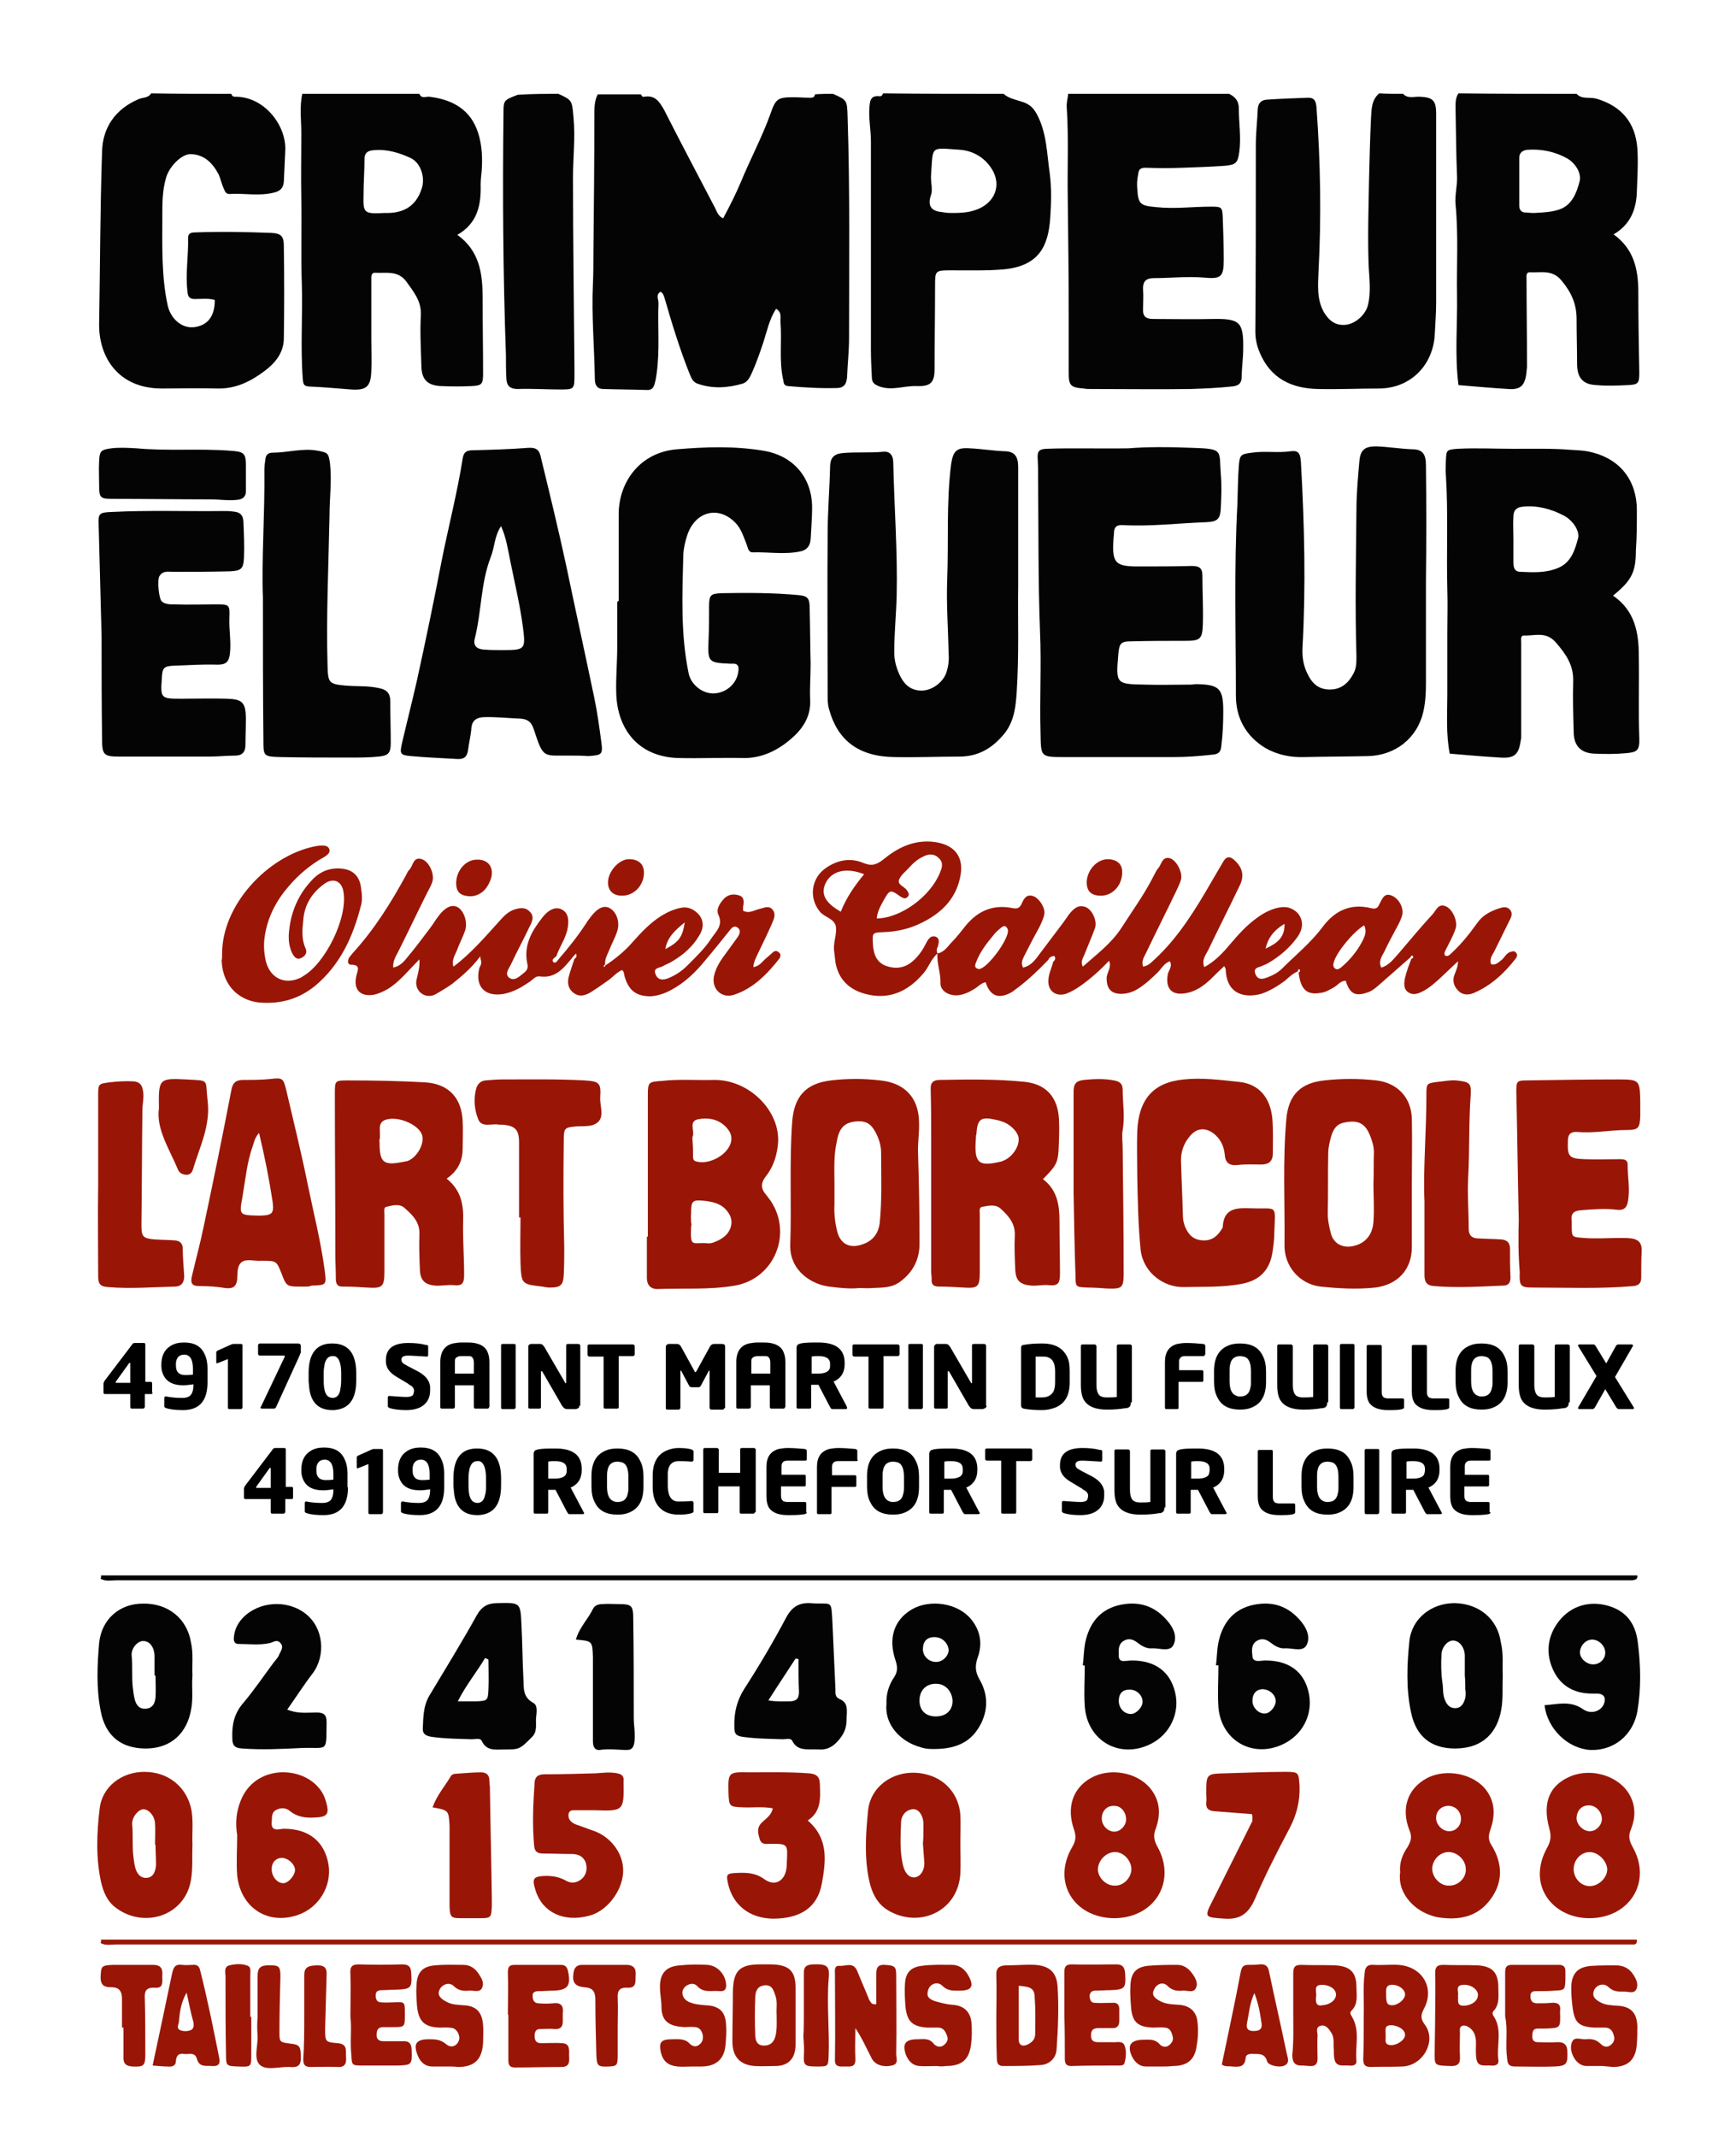 <?xml version="1.0" encoding="utf-8"?>
<!-- Generator: Adobe Illustrator 21.0.0, SVG Export Plug-In . SVG Version: 6.00 Build 0)  -->
<svg version="1.1" id="Calque_1" xmlns="http://www.w3.org/2000/svg" xmlns:xlink="http://www.w3.org/1999/xlink" x="0px" y="0px"
	 width="357.2px" height="439.5px" viewBox="0 0 357.2 439.5" style="enable-background:new 0 0 357.2 439.5;" xml:space="preserve"
	>
<style type="text/css">
	.st0{fill:#FFFFFF;}
	.st1{fill:#040404;}
	.st2{fill:#991607;}
	.st3{enable-background:new    ;}
</style>
<g>
	<rect y="0" class="st0" width="357.2" height="439.5"/>
</g>
<g>
	<g>
		<path class="st1" d="M171.4,19.3c2.9,1.3,2.9,1.3,3,4.7c0.5,15.2,0.3,30.3,0.3,45.5c0,2.7-0.3,5.3-0.4,8c-0.1,1.4-0.6,2.3-2.1,2.3
			c-3.4,0.1-6.7-0.1-10.1-0.4c-1-0.1-0.8-0.9-1-1.5c-0.8-3.8-0.2-7.7-0.5-11.6c-0.1-0.9,0.4-2-0.9-2.8c-1.4,2.1-1.9,4.7-2.7,7.1
			c-0.7,2.1-1.4,4.1-2.3,6.1c-0.4,0.9-0.9,1.9-1.9,2.2c-3.1,0.9-6.2,1.1-9.3,0c-1-0.4-1.2-1.1-1.6-2c-2-5-3.6-10.2-5.1-15.4
			c-0.2-0.6-0.3-1.2-0.9-1.5c-1,0.6-0.4,1.6-0.4,2.3c-0.2,4.8,0.3,9.7-0.4,14.6c-0.1,0.7-0.2,1.4-0.4,2c-0.2,0.9-0.7,1.4-1.7,1.3
			c-3-0.1-5.9-0.1-8.9-0.2c-1.2,0-1.7-0.8-1.7-2c-0.1-6.5-0.7-13.1-0.4-19.6c0.1-2.1,0.1-4.1,0.1-6.2c0.1-9.5,0.2-19,0.2-28.5
			c0-1.5,0-3,0.7-4.3c3,0,6,0,8.9,0c0.1,0.3,0.3,0.6,0.6,0.5c2.3-0.4,3.2,1,4.2,2.8c3.4,6.7,6.9,13.3,10.4,20
			c0.4,0.8,0.7,1.8,1.7,2.2c1.4-2.6,2.6-5,3.7-7.6c1.9-4.6,4.3-9.1,6-13.8c1.1-3.2,1.5-3.5,4.8-3.5c1.1,0,2.2,0.1,3.3,0.1
			c0.5,0,1,0,1.1-0.7C169,19.3,170.2,19.3,171.4,19.3z"/>
	</g>
	<g>
		<path class="st1" d="M324.4,19.3c1.1,1.2,2.7,0.6,4.1,1c5.1,1.5,8,4.9,8.4,10.2c0.2,3,0,5.9-0.1,8.9c-0.1,3.6-1.3,6.8-4.8,8.8
			c4.2,3,5.1,7.2,5.1,11.9c0,5.5,0.1,11.1,0.2,16.6c0,2.1-0.2,2.4-2.3,2.5c-2.2,0.1-4.3,0.2-6.5,0c-2.8-0.1-4-1.5-4-4.4
			c0-3.1-0.1-6.1-0.1-9.2s-1.1-5.5-3.1-7.9c-1.9-2.3-4.2-1.6-6.4-1.7c-1-0.1-0.8,0.9-0.8,1.5c0,5.9,0.1,11.8,0.1,17.8
			c0,0.4-0.1,0.8-0.1,1.2c-0.3,2.8-1.2,3.7-3.8,3.5c-3.3-0.2-6.7-0.5-10.2-0.8c-0.8-6.1-0.2-12.3-0.3-18.5
			c-0.1-6.2,0.3-12.4-0.3-18.6c-0.2-2,0.4-3.9,0.3-5.9c-0.2-4.5-0.2-9.1-0.3-13.6c0-1.2-0.1-2.4,0.6-3.4
			C308.1,19.3,316.2,19.3,324.4,19.3z M315.7,43.8c2-0.1,3.6-0.2,5.1-0.7c2.7-0.9,3.6-3.5,4.2-5.7c0.5-1.7-0.8-3.8-2.5-4.8
			c-2.5-1.4-5.3-2-8.2-1.8c-1.1,0.1-1.7,0.7-1.7,1.7c0,3.3,0,6.5,0,9.8c0,0.9,0.5,1.5,1.5,1.4C314.8,43.8,315.5,43.8,315.7,43.8z"/>
	</g>
	<g>
		<path class="st1" d="M86.3,19.3c0.4,1.1,1.4,0.5,2.1,0.6c4.8,0.6,8.5,2.7,10,7.5c0.8,2.5,0.9,5.2,0.7,7.9
			c-0.1,0.9-0.2,1.8-0.2,2.7c0.1,4.1-0.6,7.9-4.8,10.3c4.6,3.3,5.2,8,5.2,12.9c0,5.2,0.1,10.3,0.1,15.5c0,2.3-0.2,2.6-2.4,2.7
			c-2.1,0.1-4.1,0.1-6.2,0c-2.9-0.1-4.1-1.4-4.1-4.3c-0.1-3.5-0.3-6.9-0.1-10.4c0.1-2.8-1.5-4.7-3-6.8c-1.7-2.3-4.1-1.7-6.3-1.8
			c-1-0.1-0.9,0.8-0.9,1.5c0,4.1,0,8.1,0,12.2c0,2.2,0.1,4.4,0,6.5c-0.1,3.2-1,4-4.1,3.8c-2.9-0.2-5.7-0.5-8.6-0.6
			c-1.2-0.1-1.3-0.4-1.4-1.6c-0.5-6.5,0-13.1-0.2-19.6c-0.2-5.7,0-11.4-0.1-17.2c-0.1-4.5,0-9.1,0-13.6c0-2.7-0.4-5.5,0.2-8.2
			C70,19.3,78.2,19.3,86.3,19.3z M79.2,43.8c3.2,0.1,6.3-0.9,7.6-5.1c0.7-2.2-0.2-5.2-2.3-6.2c-2.4-1.1-5-1.9-7.7-1.6
			C75.6,31,75,31.5,75,32.7c0,2.5-0.2,4.9-0.2,7.4C74.7,43.9,74.9,44,79.2,43.8z"/>
	</g>
	<g>
		<path class="st1" d="M47.6,19.3c0.2,0.7,0.7,0.6,1.2,0.6c5.7,0.2,10.1,5.9,9.9,11c-0.1,2.2-0.2,4.4-0.3,6.5
			c-0.1,1.2-0.7,1.9-2,2.2c-3.1,0.8-6.1,0.1-9.2,0.3c-0.8,0-0.9-0.6-1.2-1.2c-0.4-0.9-0.6-1.9-1-2.8c-1.2-2.3-2.9-4.1-5.7-4.2
			c-1.9-0.1-4.6,2.6-5.2,5.1c-0.7,2.5-0.7,5.1-0.7,7.7c0,6.1-0.2,12.3,1.1,18.3c0.6,2.7,2.8,4.7,5.3,4.5c2.9-0.3,4.4-2.2,4.4-5.6
			c-1.3-0.4-2.7-0.2-4.1-0.2c-0.9,0-1.4-0.3-1.5-1.3c-0.5-3.8,0.2-7.5,0.1-11.3c0-0.9,0.6-1.1,1.4-1.1c5.3-0.2,10.5-0.1,15.8,0.1
			c1.9,0.1,2.5,0.7,2.5,2.6c0.1,6.4,0.1,12.9,0,19.3c-0.1,2.9-1.9,5-4.1,6.6c-2.8,2.1-5.9,3.6-9.6,3.5c-3.9-0.1-7.7,0-11.6,0
			c-9-0.1-12.8-6.7-12.7-13.3C20.6,54.8,20.6,43,21,31.2c0.1-5,2.8-8.8,7.5-10.8c0.9-0.4,2-0.2,2.6-1.2C36.5,19.3,42,19.3,47.6,19.3
			z"/>
	</g>
	<g>
		<path class="st1" d="M252.9,19.3c1.2,0.6,2,1.4,2,3c0,3,0.5,5.9,0.1,8.9c-0.3,2.3-0.7,2.7-3,2.9c-2.9,0.2-5.7,0.3-8.6,0.4
			c-2.6,0.1-5.1,0.1-7.7,0c-1.1,0-1.4,0.4-1.5,1.3c-0.2,1-0.3,1.9-0.2,3c0.2,3.2,0.6,3.5,3.9,3.8c3.8,0.4,7.5-0.1,11.3-0.1
			c2.2,0,2.3,0.1,2.4,2.3c0.1,2.9,0.2,5.7,0.2,8.6c0,3.6-0.6,4-4,3.7c-3.5-0.3-6.9,0.1-10.4,0.1c-1.7,0-2.3,0.8-2.2,2.4
			c0.1,1.3,0,2.6,0,3.9c-0.1,1.6,0.6,2.1,2.1,2.1c4.1,0,8.1,0.1,12.2,0c5.6-0.1,6.4,0.6,6.3,6.2c0,1.9-0.3,3.8-0.3,5.6
			c0,1.5-0.7,2-2.2,2.1c-2.8,0.3-5.5,0.4-8.3,0.5c-6.8,0.1-13.7,0-20.5,0c-0.5,0-1,0-1.5-0.1c-2.7-0.2-3.1-0.6-3.1-3.2
			c0-3.9,0-7.9,0-11.8c0-8.1-0.1-16.2-0.2-24.3c-0.1-6.1,0.2-12.3-0.2-18.4c-0.1-1,0.2-2,0.3-2.9C230.7,19.3,241.8,19.3,252.9,19.3z
			"/>
	</g>
	<g>
		<path class="st1" d="M288.7,19.3c1,1.1,2.4,0.5,3.5,0.6c2.6,0.1,3.3,0.8,3.3,3.4c0,13,0,26,0,39c0,2.3-0.2,4.6-0.3,6.8
			c-0.5,6.3-5.2,10.8-11.5,10.8c-4.2,0-8.3,0.2-12.5,0.1c-5.5-0.1-9.8-2.2-12-7.5c-0.6-1.4-0.9-2.8-0.9-4.3
			c0.1-12.8,0.1-25.6,0.1-38.4c0-2.5,0.3-4.9,0.4-7.4c0.1-1.2,0.7-1.8,1.8-1.9c2.9-0.2,5.7-0.3,8.6-0.4c1.4,0,1.6,0.9,1.7,2.2
			c0.8,11.2,1,22.3,0.4,33.5c-0.1,2.8-0.4,5.7,1.1,8.4c1.1,1.8,2.4,2.8,4.5,2.6c1.9-0.2,3.9-1.9,4.5-3.8c0.8-2.9,0.3-5.9,0.2-8.8
			c-0.2-5.8,0-11.7,0.1-17.5c0.1-4.1,0.2-8.2,0.4-12.4c0.1-1.8,0.1-3.8,1.7-5.1C285.5,19.3,287.1,19.3,288.7,19.3z"/>
	</g>
	<g>
		<path class="st1" d="M206.5,19.3c1.1,1,2.6,1.2,4,1.7c1.5,0.5,2.2,1.3,2.9,2.6c2,3.8,2,8,2.6,12.1c0.4,3.1,0.3,6.2,0.1,9.1
			c-0.4,5.7-2.2,9.9-9.6,10.6c-3.5,0.3-7.1,0.2-10.7,0.2c-3.4,0-3.4,0-3.4,3.3c0,5.6-0.1,11.3-0.1,16.9c0,2.9-0.8,3.7-3.7,3.6
			c-2.5-0.1-5,1-7.6,0.1c-1-0.4-1.5-0.7-1.6-1.7c-0.1-2-0.2-4-0.2-5.9c0-8.1,0-16.3,0-24.4c0-6.1,0-12.3,0-18.4
			c0-2.4-0.5-4.7-0.3-7.1c0.1-1.7,0.5-2.4,2.2-2.2c0.3,0,0.5-0.3,0.6-0.6C189.9,19.3,198.2,19.3,206.5,19.3z M195.7,43.8
			c1.5,0,3.3,0,5-0.6c3.9-1.3,5.5-5,3.4-8.4c-1.4-2.3-3.8-3.8-6.6-4c-6.1-0.4-5.5-0.9-5.9,4.8c-0.1,0.9,0,1.8,0.1,2.7
			c0,0.6,0.1,1.1-0.1,1.7c-0.8,2.2-0.1,3.4,2.1,3.6C194.3,43.7,194.8,43.8,195.7,43.8z"/>
	</g>
	<g>
		<path class="st1" d="M114.9,19.3c2.8,1.3,2.8,1.3,3.1,4.8c0.4,4.2-0.1,8.3-0.1,12.4c0,13.2,0.2,26.3,0.3,39.5c0,0.4,0,0.8,0,1.2
			c0,2.8-0.1,2.9-2.8,2.9c-3,0-5.9-0.2-8.9-0.1c-1.5,0-2.2-0.6-2.3-2c-0.1-1.7-0.1-3.4-0.1-5c-0.6-16.6-0.7-33.3-0.5-49.9
			c0-2.5,0.1-2.5,2.9-3.6C109.3,19.3,112.1,19.3,114.9,19.3z"/>
	</g>
	<g>
		<path class="st1" d="M331.9,122.5c4.5,3.1,5.3,7.6,5.3,12.4c0.1,5.6-0.1,11.3,0.1,16.9c0.1,2.6-0.5,2.9-2.7,3.1
			c-2.2,0.2-4.3,0.2-6.5,0.1c-2.9-0.1-4.3-1.7-4.3-4.5c-0.1-3.5-0.2-6.9-0.1-10.4c0.1-3.3-1.5-5.6-3.6-8c-2-2.3-4.3-1.3-6.5-1.4
			c-0.8,0-0.6,0.8-0.6,1.4c0,3.9,0,7.7,0,11.6c0,2.6,0,5.1,0,7.7c0,0.3,0,0.6-0.1,0.9c-0.4,2.9-1.3,3.7-4.2,3.5
			c-3.4-0.2-6.9-0.5-10.4-0.8c-0.8-4-0.5-8.1-0.5-12.2c0-4.1,0-8.2,0-12.4c0-3.1,0.1-6.1,0-9.2c-0.2-7.9,0.2-15.8-0.3-23.6
			c-0.1-0.9,0-1.8,0-2.7c0.1-2.4,0.1-2.4,2.4-2.6c3.9-0.2,7.7,0,11.6,0c3.8,0,7.7-0.1,11.5,0.2c1.2,0.1,2.4,0.1,3.5,0.3
			c7.1,1.3,10.3,6.3,10.3,12.1c0,2.8,0,5.5-0.2,8.3C336.6,117.7,335.7,119.4,331.9,122.5z M311.4,110.9L311.4,110.9
			c0,1.6,0,3.2,0,4.7c0,0.9,0.1,1.9,1.3,2c2.7,0.1,5.3,0.3,7.9-0.8c2.7-1.1,3.5-3.8,4.1-6.1c0.4-1.6-1.2-3.8-3-4.7
			c-2.5-1.3-5.3-2.1-8.3-1.8c-1.4,0.1-2,0.8-2,2C311.3,107.7,311.4,109.3,311.4,110.9z"/>
	</g>
	<g>
		<path class="st1" d="M127.3,123.6c0-5.9,0-11.9,0-17.8c0-6.8,4.5-12.8,12-13.4c5.9-0.5,11.9-0.7,17.8,0.3c6.1,1,10,5.5,10,11.7
			c0,2.2-0.2,4.3-0.3,6.5c-0.1,1.3-0.7,2.2-2.1,2.5c-3.3,0.7-6.5,0.1-9.8,0.2c-1,0-1-1-1.3-1.7c-0.6-1.5-1.1-3.2-2.3-4.4
			c-3.5-3.6-8.3-2.3-9.9,2.6c-0.4,1.2-0.7,2.5-0.8,3.8c-0.2,8.2-0.6,16.4,1.1,24.6c0.5,2.4,3,4.3,5.4,4.1c2.5-0.2,4.5-2.1,4.8-4.4
			c0.2-1.1,0-1.8-1.3-1.7c-0.1,0-0.2,0-0.3,0c-4.6-0.2-4.7-0.3-4.5-5c0.1-2.3,0.1-4.6,0.1-6.8c0-2.3,0.3-2.6,2.5-2.7
			c5.3-0.1,10.7-0.1,16,0.4c1.8,0.2,2.2,0.6,2.2,2.8c0.1,3.8,0.1,7.5,0.2,11.3c0,2.5-0.2,4.9-0.1,7.4c0.2,3.6-1.7,6.2-4.1,8.2
			c-2.7,2.3-6,3.9-9.8,3.8c-4.4-0.1-8.7,0.1-13.1,0c-8.6-0.2-12.7-6.2-12.9-13.3c-0.1-3.2,0.2-6.3,0.2-9.5c0-3.1,0-6.1,0-9.2
			C127.1,123.6,127.2,123.6,127.3,123.6z"/>
	</g>
	<g>
		<path class="st1" d="M232.2,92.2c3.6-0.3,8.3-0.3,13.1-0.1c6.6,0.2,5.5,0.5,5.9,5.5c0.2,2.3,0.1,4.6,0,6.8c-0.1,2.4-0.7,2.9-3.1,3
			c-5.6,0.2-11.3,0.9-16.9,0.6c-1.4-0.1-2,0.3-2,1.8c0,0.4-0.1,0.8-0.1,1.2c-0.3,4.8,0.4,5.5,5.1,5.5c3.7,0,7.3,0,11-0.1
			c1.4,0,2.2,0.3,2.2,1.9c0,3.4,0.2,6.7,0.1,10.1c-0.1,3.1-0.6,3.4-3.7,3.4c-3.7,0-7.3,0-11,0.1c-2.2,0-2.5,0.4-2.7,2.7
			c-0.5,6-0.5,6.1,5.4,6.2c3.2,0.1,6.3,0,9.5,0c0.4,0,0.8-0.1,1.2-0.1c4.7,0.1,5.5,0.9,5.5,5.6c0,2.4-0.1,4.7-0.4,7.1
			c-0.1,1.2-0.5,1.7-1.8,1.8c-2.7,0.3-5.3,0.5-8,0.5c-7.5,0-15.1,0-22.6,0c-4.9,0-4.7-0.1-4.8-5c-0.2-6.9,0.2-13.8-0.1-20.7
			c-0.4-10.4-0.3-20.8-0.4-31.2c0-1.6,0-3.2-0.1-4.8c0-1.2,0.3-1.6,1.7-1.7C220.5,92.1,225.8,92.3,232.2,92.2z"/>
	</g>
	<g>
		<path class="st1" d="M209.5,120.4c-0.1,6.5,0.2,14.2-0.3,21.9c-0.2,3-0.5,5.9-2.4,8.4c-2.4,3-5.3,4.9-9.4,4.9
			c-4.5,0-8.9,0.2-13.4,0.1c-7.5-0.1-11.7-3.6-13.4-9.8c-0.3-1-0.3-1.9-0.3-2.9c0-11.1-0.1-22.2,0-33.3c0-4.6,0.4-9.1,0.5-13.7
			c0-1.7,0.7-2.6,2.4-2.8c2.9-0.3,5.7,0,8.6-0.3c1.2-0.1,2,0.6,2,2.3c0.2,9.1,0.9,18.2,0.7,27.3c-0.1,3.9-0.5,7.7-0.5,11.6
			c0,1.9,0.5,3.5,1.3,5.1c1,1.9,2.5,3,4.8,2.8c1.9-0.2,3.9-1.7,4.6-3.6c0.4-1.2,0.6-2.5,0.5-3.8c-0.1-5.1-0.5-10.3-0.3-15.4
			c0.3-7.9-0.2-15.8,0.8-23.7c0.4-2.7,1.1-3.5,3.8-3.3c2.4,0.1,4.7,0.5,7.1,0.6c2.1,0,2.9,1,2.9,3.2
			C209.5,103.6,209.5,111.4,209.5,120.4z"/>
	</g>
	<g>
		<path class="st1" d="M293.4,119.5c0,7,0,14.1,0,21.1c0,1.9-0.1,3.8-0.5,5.6c-1.2,5.6-5.8,9.2-11.5,9.3c-4.4,0.1-8.7,0.1-13.1,0.2
			c-2.8,0.1-5.6-0.5-8-1.9c-3.9-2.4-6-6.1-6-10.7c0-13.1-0.4-26.2,0.3-39.3c0.1-2.7,0.1-5.4,0.3-8c0.2-2.3,0.4-2.4,2.7-2.7
			c2.7-0.4,5.3,0.1,8-0.3c1.7-0.2,2,0.5,2.1,2.7c0.7,12.6,1,25.1,0.3,37.7c-0.1,2,0.2,3.9,1.2,5.7c1,2,2.5,3,4.7,2.9
			s3.6-1.4,4.6-3.3c0.6-1.1,0.6-2.3,0.6-3.5c-0.3-10-0.1-20,0-30c0-3.4,0.3-6.7,0.6-10.1c0.2-2.4,1.1-3.1,3.5-3.1
			c2.5,0.1,4.9,0.5,7.4,0.6c2.1,0,2.8,1,2.8,3.3C293.5,103.8,293.5,111.7,293.4,119.5C293.5,119.5,293.5,119.5,293.4,119.5z"/>
	</g>
	<g>
		<path class="st1" d="M117.7,155.4c-6-0.1-5.8,0.9-7.9-5.5c-0.5-1.5-1.3-2-2.7-2.1c-2.6-0.1-5.1-0.4-7.7-0.3
			c-1.3,0.1-2.2,0.6-2.4,2.1c-0.1,1.6-0.5,3.1-0.7,4.7c-0.2,1.3-0.8,1.9-2.2,1.8c-3.2-0.2-6.3-0.3-9.5-0.6c-2.2-0.2-2.4-0.4-1.9-2.6
			c1-4.3,2.1-8.6,3.1-13c1.8-8.2,3.5-16.4,5.1-24.7c1.4-7,3.2-13.9,4.3-20.9c0.2-1.4,0.9-1.7,2.2-1.7c3.8-0.1,7.5-0.2,11.3-0.5
			c1.6-0.1,2.3,0.4,2.6,2c1.8,7.4,3.6,14.8,5.2,22.2c1.9,9.1,3.9,18.2,5.8,27.3c0.6,2.9,1,5.8,1.4,8.8c0.4,2.8,0.2,2.9-2.7,3.1
			C119.9,155.4,118.8,155.4,117.7,155.4z M103.1,108.2c-1.4,2.1-1.3,4.3-2.1,6.3c-2.1,5.4-1.9,11.2-3.3,16.8
			c-0.4,1.5,0.4,2.2,1.9,2.3c1.3,0.1,2.6,0.1,3.8,0.1c4.6,0,4.8-0.1,4.2-4.7c-0.6-4.6-1.7-9.1-2.6-13.6
			C104.5,113,104.2,110.7,103.1,108.2z"/>
	</g>
	<g>
		<path class="st2" d="M215.7,197.4c-1.9,2-3.9,3.9-6.1,5.6c-0.6,0.4-1.1,0.9-1.7,1.2c-2.5,1.3-4.2,0.6-5.1-2.2
			c-1,0.2-1.6,1-2.5,1.5c-1,0.6-2.1,1.1-3.3,1.2c-1.8,0.1-3.5-0.9-3.5-2.5c0.1-2.1-0.8-4.1-0.6-6.2l-0.1,0.1
			c1.5-0.2,2.2-1.5,3.1-2.4c1-1,1.8-2.1,2.7-3.2c2.4-3,5.5-4.5,9.4-3.8c1,0.2,1.7,0.3,2.2-0.8c0.4-0.9,0.9-2.1,2.4-1.6
			c1.2,0.4,2.4,2.3,2.3,3.5c-0.1,1-0.6,1.9-1,2.8c-1,1.8-2,3.7-2.9,5.5c-0.4,0.9-1.1,1.7-0.5,2.9c1.4-0.3,2.3-1.3,3.1-2.4
			c1.7-2.3,3.5-4.6,5.2-6.9c0.4-0.6,0.8-1.1,1.2-1.7c0.9-1.1,1.9-2.1,3.5-1.4c1.3,0.6,2.3,2.9,1.8,4.3c-0.7,1.9-1.5,3.7-2.2,5.5
			c-0.3,0.7-0.8,1.4-0.3,2.4c2.8-2.5,5.8-4.7,7.9-7.9c2.3-3.6,4.8-7,6.7-10.8c0.3-0.5,0.5-1.1,0.9-1.5c0.7-0.8,0.8-2.5,2.4-2.1
			c1.4,0.4,2.7,3,2.3,4.4c-0.2,0.8-0.7,1.7-1,2.4c-2,4.2-4.1,8.3-6.1,12.5c-0.4,0.9-1.1,1.7-0.7,3c1.2-0.2,1.8-1,2.6-1.7
			c4.8-4.5,8.2-10.1,11.5-15.8c0.8-1.4,1.6-2.7,2.4-4.1c0.7-1.2,1.5-1.1,2.4-0.2c1.6,1.5,2,3.2,0.9,5.3c-2.1,4.4-4.3,8.7-6.4,13.1
			c-0.5,1-1.4,2-0.8,3.5c2.2-1.2,3.8-2.9,5.3-4.7c1.7-2,3.4-3.9,5.5-5.4c1.2-0.9,2.5-1.6,3.9-2c1.8-0.5,3.3-0.3,4.6,1.1
			c1.1,1.4,1.1,3.1-0.2,4.9c-1.6,2.2-3.6,3.9-6,5.3c-0.3,0.2-0.7,0.3-1.1,0.5c-0.7,0.4-2,0.3-1.5,1.7c0.5,1.3,1.5,1.1,2.5,0.7
			c1.1-0.4,2.2-1,3-1.8c2.8-2.8,5.9-5.3,8.3-8.5c2.5-3.4,5.8-5,10.1-3.9c0.9,0.2,1.3-0.1,1.6-0.8c0.6-1.1,1-2.6,2.8-1.7
			c1.5,0.8,2.4,2.8,1.8,4.3c-0.3,0.9-0.8,1.8-1.3,2.7c-0.8,1.5-1.6,3-2.3,4.5c-0.5,0.9-1.2,1.9-0.6,3.2c1.5-0.4,2.4-1.6,3.4-2.7
			c2.4-2.8,4.7-5.6,7.2-8.3c0.7-0.8,1.2-2.3,2.7-1.6c1.4,0.6,2.5,3.1,2,4.6s-1.3,2.9-2,4.3c-0.2,0.4-0.4,0.7-0.2,1.2
			c0.7,0.4,1.1-0.3,1.6-0.7c1.9-1.8,3.5-3.8,5-5.9c1.1-1.6,2.6-2.4,4.3-3c0.9-0.3,1.8-0.6,2.5,0.2c0.6,0.7,0.3,1.5-0.1,2.2
			c-1,2-2,4.1-3,6.1c-0.4,0.9-1.2,1.6-0.8,2.9c1,0.3,1.5-0.4,2.2-0.9c0.6-0.5,0.9-1.3,1.7-1.6c0.4-0.1,0.8-0.3,1.1,0
			c0.5,0.4,0.4,0.9,0.1,1.3c-2.3,3-5.1,5.6-8.6,7.1c-1.1,0.5-2.4,0.5-3.3-0.5c-0.9-0.9-1.2-2.1-0.7-3.3c0.3-0.8,0.7-1.6,0.7-2.7
			c-1.2,1.1-2.4,2.3-3.6,3.4c-1.1,1-2.2,2-3.5,2.7c-1,0.5-2,1-3.1,0.3s-0.9-2-0.7-3c0.3-1.3,0.8-2.6,1.3-3.9
			c0.3-0.1,0.5-0.3,0.3-0.6c-0.3-0.2-0.4,0.1-0.5,0.3c-2.2,1.9-4.4,3.9-6.6,5.8c-0.7,0.6-1.3,1.1-2.2,1.4c-2.5,0.9-3.7,0.3-4.5-2.4
			c-1.1,0-1.6,0.9-2.5,1.4s-1.7,1-2.7,1.1c-2.8,0.5-4.1-0.7-4.5-4.2c0.3-0.1,0.4-0.4,0.2-0.6c-0.3-0.2-0.3,0.2-0.4,0.4
			c-1,0.4-1.8,1.2-2.6,1.9c-1.5,1.1-3.1,2.1-4.9,2.7c-3.3,0.9-7.1,0.2-7.3-5c0-0.2-0.1-0.3-0.3-0.7c-1,0.9-1.9,1.8-2.8,2.7
			c-1.4,1.3-2.9,2.4-4.8,2.8c-3.1,0.7-4.6-0.8-4-3.9c0.2-0.8,1-1.6,0.4-2.6c-1.1,0.4-1.6,1.3-2.3,2.1c-1.3,1.3-2.7,2.6-4.3,3.6
			c-1,0.6-2.2,1-3.4,1c-2.1,0-3-1.1-3-3.2c0-1.2,1.1-2.2,0.5-3.6c-1.8,1.9-3.7,3.6-5.8,5.1c-1,0.7-2,1.3-3.1,1.7
			c-2,0.6-3.6-0.5-3.6-2.6c0-1.4,0.7-2.7,1-4c0.4-0.3,0.6-0.8,0.2-1.2C216.1,196.7,215.8,197.1,215.7,197.4z M280.7,190.3
			c-2.2,1.3-5.5,5.3-6.2,7.4c0,0.1,0,0.2-0.1,0.3c-0.1,0.4-0.1,0.8,0.2,1.1c0.5,0.5,1,0.1,1.3-0.1c1.8-1.5,3.3-3.3,4.4-5.4
			C280.8,192.6,281.3,191.6,280.7,190.3z M201.5,199.3c0.1,0,0.2-0.1,0.3-0.1c1.7-0.6,5.5-5.7,5.6-7.7c0-0.3-0.1-0.6-0.3-0.8
			c-0.3-0.4-0.7-0.2-1,0c-0.5,0.4-1.1,0.9-1.5,1.4c-1.5,1.8-3,3.7-3.8,5.9C200.5,198.7,200.6,199.2,201.5,199.3z M260.4,195.1
			c2.1-1,4-2.1,3.9-5.1C262.1,191.3,260.9,192.9,260.4,195.1z"/>
	</g>
	<g>
		<path class="st1" d="M20.9,130.8c-0.2-8.1-0.4-15.5-0.6-22.8c-0.1-2.4,0.1-2.6,2.6-2.7c7.7-0.4,15.5-0.1,23.2-0.2
			c0.6,0,1.2,0,1.8,0.1c1.5,0.1,2.2,0.7,2.2,2.4c0.1,2.4,0.2,4.8,0.1,7.1c-0.1,2.3-0.6,2.7-2.9,2.8c-3.9,0.1-7.7,0.1-11.6,0.1
			c-1,0-2.2-0.3-2.9,0.9c-0.5,0.9-0.1,4.7,0.5,5.2c0.7,0.6,1.7,0.6,2.5,0.6c2.9,0.1,5.7,0,8.6,0c2.8,0,2.9,0,2.8,2.8
			c-0.1,2.5,0.4,4.9,0.1,7.4c-0.2,1.5-0.7,2.2-2.5,2.2c-3-0.1-5.9,0.1-8.9,0.2c-2.2,0.1-2.5,0.4-2.6,2.6c-0.3,4.1-0.2,4.2,3.9,4.2
			c3.2,0,6.3-0.1,9.5,0s3.8,0.8,3.9,3.9c0,1.9-0.1,3.8-0.1,5.6c0,1.5-0.7,2.2-2.1,2.2c-1.8,0-3.6,0.2-5.3,0.2c-6.1,0-12.3,0-18.4,0
			c-3.4,0-3.7-0.3-3.7-3.8C20.9,144.6,20.9,137.3,20.9,130.8z"/>
	</g>
	<g>
		<path class="st2" d="M124.5,198.6c2.1-1.4,4.1-3,5.8-5c1.7-1.9,3.5-3.8,5.7-5.2c1.3-0.8,2.6-1.4,4.1-1.7s2.7,0.3,3.7,1.4
			c1,1.2,1,2.6,0.3,3.9c-1.4,2.6-3.6,4.5-6.1,5.9c-0.5,0.3-1.1,0.5-1.6,0.8c-0.7,0.4-2.1,0.3-1.5,1.7c0.5,1.3,1.7,1.2,2.8,0.7
			c1.4-0.6,2.6-1.4,3.7-2.5c1.8-1.8,3.7-3.6,5.1-5.8c1-1.4,2.3-2.6,1.3-4.7c-0.5-1.1,0.3-2.3,1.1-3.2s1.9-1.1,3-0.8
			c1.3,0.3,1.2,1.4,1,2.4c0,0.3,0,0.6,0,0.8c1.3,0.7,2.4-0.2,3.5-0.4c0.9-0.2,1.7-0.7,2.5,0.1c0.8,0.9,0.4,1.9,0,2.8
			c-0.9,2.1-1.9,4.1-2.9,6.2c-0.4,0.9-0.9,1.7-1,2.9c1.3-0.2,1.8-1.1,2.5-1.7c0.5-0.4,1-0.9,1.6-1.4c0.5-0.4,0.9-0.2,1.3,0.2
			c0.3,0.3,0.2,0.7,0,1.1c-2.5,3.2-5.4,6.2-9.4,7.5c-2.5,0.8-4.6-1.2-4.1-3.8c0.4-2,1.6-3.6,2.8-5.2c0.7-1,1.4-1.9,2.1-2.9
			c0.4-0.6,0.7-1.4,0-1.9c-0.8-0.6-1.3,0.1-1.7,0.6c-1.6,2-3.2,4-4.9,6c-2,2.5-4.3,4.7-7.1,6.2c-1.3,0.7-2.7,1.2-4.2,1.3
			c-2.8,0-4.4-1-5.3-3.8c-0.2-0.5-0.1-1.2-0.6-1.6c-1.2,0.5-2,1.6-3.1,2.3c-1.1,0.8-2.3,1.6-3.4,2.3c-1.2,0.7-2.4,1-3.6,0
			c-1.1-0.9-1.2-2.2-0.8-3.5c0.3-1.1,0.7-2.2,1.1-3.4c0.5-0.3,0.5-0.7,0.3-1.1c-0.2,0.3-0.5,0.5-0.7,0.8c-1.8,2.2-3.5,4.4-6.8,3.9
			c-0.8-0.1-1.4,0.7-2,1.1c-1.6,1.1-3.3,2.1-5.3,2.5c-3.8,0.7-6-1.4-5.1-5.2c0.1-0.4,0.4-0.7,0.4-1.1c0.1-0.3-0.1-0.6-0.2-1.4
			c-1.8,2.4-3.7,4-5.7,5.6c-1.1,0.8-2.3,1.5-3.5,2.2c-2.1,1.1-4.4-0.7-3.9-3c0.3-1.3,0.7-2.6,0.6-4.2c-0.8,0.8-1.5,1.6-2.3,2.4
			c-1.3,1.4-2.6,2.7-4.2,3.7c-0.9,0.5-1.9,1-3,1.2c-2.7,0.4-4.1-1.1-3.5-3.8c0.2-1.1,1.1-2.4-1.1-2.4c-0.7,0-0.7-0.8-0.4-1.4
			c0.2-0.3,0.5-0.6,0.7-0.9c4.5-4.9,8-10.5,11.2-16.4c0.1-0.3,0.3-0.6,0.5-0.8c0.8-0.8,0.8-2.8,2.6-2.2c1.5,0.5,2.6,3,2.2,4.5
			c-0.2,0.8-0.7,1.6-1.1,2.4c-2,4-3.9,8-5.9,12c-0.5,1-1.2,2-1.1,3.4c1.4-0.3,2.2-1.2,2.9-2.1c1.6-1.9,3.1-3.9,4.6-5.9
			c0.7-0.9,1.2-1.8,1.9-2.7c1.3-1.7,2.6-2.3,3.7-1.8c1.4,0.6,2.3,3.1,1.7,4.9c-0.5,1.4-1.2,2.7-1.7,4.1c-0.4,1-1.1,1.9-0.7,3.3
			c3.6-2.7,6.5-6.1,9.4-9.3c0.9-1,1.7-1.9,3-2.4c1.2-0.4,2.4-0.6,3.3,0.4c1,0.9,0.5,2.1,0,3c-1.2,2.6-2.6,5.1-3.8,7.7
			c-0.4,0.9-1.5,2.1-0.4,2.9c1.1,0.8,2.2-0.4,3.1-1.1c0.6-0.5,0.8-1,0.6-1.8c-0.8-3.8,0.9-6.7,3.1-9.5c1.4-1.8,2.9-2.3,4.1-1.6
			s1.5,2.1,1,4.3c-0.5,1.9-1.6,3.4-2.2,5.2c-0.3,0.4-1.2,0.7-0.6,1.3c0.4,0.3,0.8-0.3,1.1-0.7c2-2.3,3.9-4.7,5.6-7.3
			c0.3-0.5,0.7-1,1-1.4c1.4-1.8,2.7-2.4,3.9-1.7c1.4,0.8,2.1,2.9,1.5,4.7c-0.4,1.3-1.1,2.5-1.6,3.8c-0.4,1-1,1.9-0.9,3.1
			c-0.3,0.1-0.4,0.3-0.1,0.5C124.3,199,124.5,198.8,124.5,198.6z M140.9,189.7c-2.1,1.7-3.6,3.1-4,5.5
			C139.7,193.7,140.4,192.8,140.9,189.7z"/>
	</g>
	<g>
		<path class="st1" d="M54.1,122.9c-0.3-7.7,0.4-17,0.3-26.3c0-0.7,0.1-1.4,0.2-2.1c0.1-1,0.6-1.4,1.5-1.4c3.1,0,6.2-1,9.3-0.4
			c2,0.4,2.2,0.4,2.5,2.6c0.4,3.6-0.1,7.1-0.1,10.7c-0.2,10.4-0.7,20.7-0.4,31.1c0.1,3.3,0.3,3.6,3.7,3.9c2.3,0.2,4.5,0,6.8,0.5
			c1.6,0.3,2.4,1,2.4,2.7c0,2.9,0.1,5.7,0.1,8.6c0,2.1-0.5,2.6-2.5,2.8s-4,0.2-5.9,0.2c-4.8,0-9.5,0-14.3-0.1
			c-3.5-0.1-3.5-0.2-3.5-3.5C54.1,143,54.1,133.7,54.1,122.9z"/>
	</g>
	<g>
		<path class="st2" d="M133.3,254.3c0-9.7,0-19.4,0-29.1c0-2.7,0.2-2.7,2.9-2.9c3.6-0.4,7.1-0.1,10.7-0.2
			c7.1-0.1,13.6,6.2,13.2,12.9c-0.2,2.5-0.9,4.9-2.5,6.9c-1.1,1.4-1.1,2.6,0.1,3.9c0.3,0.4,0.6,0.8,0.9,1.2c4.5,6.8,0.7,16-7.4,17.4
			c-5.2,0.9-10.5,0.5-15.7,0.7c-1.6,0.1-2.4-0.8-2.4-2.3c0-2.8,0-5.6,0-8.3C133.1,254.3,133.2,254.3,133.3,254.3z M142.5,234.7
			L142.5,234.7c0.1,1.1,0.1,2.2,0.1,3.2c0,0.6,0.2,0.9,0.8,1c2.3,0.6,5.6-1,6.7-3.2c0.8-1.6,0.3-2.9-0.8-4c-1.6-1.6-3.7-1.9-5.7-1.5
			c-1.8,0.4-0.8,2.1-1,3.3C142.4,233.9,142.5,234.3,142.5,234.7z M142.2,251.4L142.2,251.4c0.1,0.3,0.1,0.6,0,0.9
			c-0.2,4.5,0.3,3.1,3.5,3.4c0.3,0,0.6,0,0.9-0.1c1.7-0.6,3.3-1.5,3.8-3.4c0.4-1.5-0.3-2.7-1.3-3.7c-1.1-1-2.4-1.3-3.8-1.5
			c-2.8-0.3-3.1-0.2-3.1,2.6C142.1,250.2,142.2,250.8,142.2,251.4z"/>
	</g>
	<g>
		<path class="st2" d="M214.6,242.5c3,2.3,3.4,5.4,3.4,8.7c0,3.6,0.1,7.1,0.1,10.7c0,2.1-0.4,2.6-2.4,2.4c-1.2-0.1-2.4,0.2-3.5,0.1
			c-2.3-0.2-3.2-1-3.3-3.3s-0.2-4.6-0.1-6.8c0.2-2.6-1.3-4.3-3-5.8c-1.1-0.9-2.5-0.5-3.7-0.3c-0.7,0.1-0.5,1-0.5,1.5
			c0,4,0,7.9,0,11.9c0,3.1-0.4,3.4-3.4,3.2c-1.7-0.1-3.4-0.2-5-0.2c-1.2,0-1.6-0.5-1.5-1.6c0-0.5-0.1-1-0.1-1.5c0-8.8,0-17.6,0-26.4
			c0-3.7,0-7.3-0.1-11c-0.1-1.5,0.6-2,1.9-2c5.8-0.1,11.7-0.2,17.5,0.4c4.5,0.5,6.8,3.3,7,7.8c0.1,2.2,0,4.4-0.1,6.5
			C217.6,239.2,217.2,239.9,214.6,242.5z M200.8,234.1c-0.4,5.1,0.5,5.9,5.1,4.8c0.1,0,0.2,0,0.3-0.1c1.7-0.5,3.4-2.6,3.4-4.4
			c0.1-1.3-1.4-2.9-3-3.6c-0.6-0.2-1.1-0.4-1.7-0.5c-3.1-0.7-3.8-0.2-4,3C200.8,233.5,200.8,233.8,200.8,234.1z"/>
	</g>
	<g>
		<path class="st2" d="M91.9,242.4c3,2.4,3.5,5.4,3.4,8.7c-0.1,3.7,0.2,7.3,0.2,11c0,1.9-0.4,2.4-2.2,2.2c-1.3-0.1-2.6,0.2-3.8,0.1
			c-2.1-0.2-3-1.1-3.1-3.2c-0.1-2.5-0.2-5-0.1-7.4c0.1-2.5-1.5-4-3.1-5.4c-1-0.9-2.5-0.5-3.7-0.2c-0.6,0.1-0.4,1-0.4,1.6
			c0,3.9,0,7.7,0,11.6c0,3.3-0.4,3.6-3.6,3.4c-1.6-0.1-3.2-0.2-4.7-0.2c-1.4,0.1-1.7-0.5-1.7-1.7c0-1.7-0.1-3.4-0.1-5
			c0-11-0.1-22-0.1-33c0-2.6,0-2.7,2.6-2.7c5.3,0,10.7,0.1,16,0.4c4.8,0.3,7.5,3.2,7.7,8c0.1,1.9,0,3.8,0,5.6
			C95.2,238.5,94.4,240.7,91.9,242.4z M78.1,234.9c0,4.3,0.8,4.9,5.1,4c0.2,0,0.4-0.1,0.6-0.1c2-0.7,3.7-3.7,3-5.5
			c-0.7-1.9-4.5-3.7-7.1-3.1c-2.4,0.5-1.2,2.7-1.6,4.2C78,234.5,78.1,234.8,78.1,234.9z"/>
	</g>
	<g>
		<path class="st2" d="M312.5,250.9c-0.2-8.8-0.3-17.6-0.5-26.4c0-2.1,0.1-2.3,2.1-2.3c6.3-0.1,12.7-0.2,19-0.2
			c4.2,0,4.3,0.2,4.4,4.3c0,1.1,0,2.2,0,3.3c-0.1,2.4-0.4,2.8-2.8,2.8c-3.4,0-6.7,0.7-10.1,0.4c-1.6-0.1-2,0.6-2,2
			c-0.1,3.1,0.3,3.5,3.5,3.6c2.4,0.1,4.8,0,7.1,0c0.8,0,1.7,0,1.7,1.1c0,2.5,0.5,4.9,0.1,7.4c-0.2,1.3-0.7,2.1-2.3,1.9
			c-2.4-0.3-4.9-0.1-7.4,0.1c-1.6,0.1-2.1,0.8-1.9,2.2c0,0.3,0,0.6,0,0.9c0,2.5,0,2.4,2.5,2.6s4.9,0,7.4,0c0.8,0,1.6,0,2.4,0.1
			c1.4,0.2,2.1,0.9,2.1,2.4c-0.1,1.9-0.1,3.8-0.1,5.6c0,1.2-0.5,1.7-1.7,1.8c-6.8,0.6-13.7,0.3-20.5,0.3c-2.7,0-2.9-0.3-2.8-3.2
			C312.4,258.1,312.4,254.5,312.5,250.9C312.4,250.9,312.5,250.9,312.5,250.9z"/>
	</g>
	<g>
		<path class="st2" d="M234,241.8c0-3.1-0.1-6.1,0-9.2c0.3-6.4,3.2-10,9.6-10.6c3.7-0.4,7.5,0.1,11.3,0.5c4.1,0.4,6.5,3.2,6.9,7.6
			c0.2,2.4,0.1,4.8,0.1,7.1c0,1.6-0.8,2.3-2.4,2.3s-3.2-0.1-4.8,0.1c-1.8,0.2-2.6-0.5-2.7-2.2c-0.2-1.8-0.9-3.2-2.3-4.3
			c-1.8-1.3-3.5-1.1-4.9,0.6c-1.2,1.4-1.8,3.1-1.8,4.9c0.1,3.9,0.3,7.7,0.4,11.6c0,0.7,0.2,1.4,0.4,2c0.7,1.7,1.7,2.8,3.7,2.9
			s3.1-1,4-2.5c0.1-0.1,0.1-0.2,0.1-0.3c0.2-3.9,2.9-3.9,5.8-3.8c5.6,0.2,5-1,4.8,5.1c0,1.4-0.2,2.8-0.4,4.1
			c-0.6,3.6-2.7,5.6-6.1,6.3c-4,0.8-8.1,0.6-12.1,0.7s-8.3-2.8-8.9-7.6C234.2,252.1,234.1,247,234,241.8z"/>
	</g>
	<g>
		<path class="st2" d="M176.8,264.9c-1.8,0.2-4,0-6.2-0.3c-3.4-0.4-8.1-3.1-8-8.5c0.3-8.5-0.2-17,0.4-25.4c0.4-5.2,2.8-7.9,8-8.5
			c3.4-0.4,6.7-0.4,10.1,0c5,0.5,7.9,3.5,8,8.5c0.1,2.2-0.3,4.3-0.2,6.5c0.2,6.2,0.3,12.4,0.3,18.6c0,3.3-1.4,5.9-4,7.8
			c-1.7,1.3-3.7,1.2-5.7,1.3C178.7,265,177.9,264.9,176.8,264.9z M171.7,243.6c0,1.4,0,2.8,0,4.1c-0.1,1.8,0.1,3.6,0.5,5.3
			c0.6,2.8,2.6,3.9,5.3,2.9c2.1-0.7,3.2-2.2,3.5-4.3c0.5-4.8,0.3-9.7,0.3-14.5c0-1.6-0.5-3.1-1.3-4.5s-1.7-2-3.3-2
			c-2.7,0.1-4,1.1-4.5,4.1C171.5,237.6,171.7,240.6,171.7,243.6z"/>
	</g>
	<g>
		<path class="st2" d="M290.5,243.4c0,4.4,0,8.7,0,13.1c0,4.6-2.9,7.7-7.5,8.3c-3.8,0.4-7.5,0.2-11.3-0.2c-4.3-0.5-7.5-4.2-7.4-8.6
			c0.1-8.7-0.4-17.4,0.4-26.1c0.5-4.8,3-7.2,7.8-7.7c3.6-0.4,7.1-0.4,10.7,0c4.3,0.5,7.2,3.5,7.3,7.9
			C290.6,234.5,290.5,239,290.5,243.4z M282.6,243.5C282.6,243.5,282.7,243.5,282.6,243.5c0.1-2.2,0-4.4,0.1-6.5
			c0-1.3-0.4-2.5-0.9-3.7c-0.8-1.9-2-2.8-4.1-2.6c-2.2,0.2-3.1,0.8-3.8,3c-0.3,1.1-0.6,2.3-0.6,3.5c-0.1,4.2,0,8.3-0.1,12.5
			c0,1.3,0.3,2.6,0.6,3.8c0.5,2.2,2.3,3.2,4.5,2.8c2.5-0.5,4.1-2.2,4.3-5C282.8,248.6,282.6,246,282.6,243.5z"/>
	</g>
	<g>
		<path class="st2" d="M62.9,264.6c-0.4,0-0.8,0-1.2,0c-2.6,0-2.8-0.1-3.7-2.5c-1.1-2.8-1.1-2.8-4-2.8c-0.1,0-0.2,0-0.3,0
			c-1.4,0.1-3-0.5-4,0.3s-0.8,2.4-0.9,3.6c-0.2,1.5-1,1.9-2.5,1.7c-1.7-0.3-3.5-0.4-5.3-0.4c-1.7,0-1.8-0.8-1.5-2.1
			c0.8-3.4,1.7-6.7,2.4-10.1c2-9.4,3.9-18.7,5.7-28.1c0.3-1.6,1-2.1,2.5-2.1c1.9,0,3.7,0,5.6-0.2c2.5-0.3,2.6-0.1,3.2,2.3
			c1.5,6.4,3.1,12.9,4.4,19.3c1.2,5.9,2.7,11.7,3.5,17.7c0.4,3.1,0.4,3.1-2.7,3.2C63.7,264.6,63.3,264.6,62.9,264.6z M53.3,233
			c-0.9,1-1,1.9-1.3,2.7c-1.2,3.4-1.5,6.9-2.1,10.4c-0.7,3.7-0.7,3.8,3,3.9c0.3,0,0.6,0,0.9,0c2.2-0.1,2.6-0.5,2.3-2.8
			C55.4,242.6,54.5,238,53.3,233z"/>
	</g>
	<g>
		<path class="st2" d="M106.8,250.4c0-5.1,0-10.3,0-15.4c0-2.7-0.8-3.5-3.5-3.7c-0.2,0-0.4,0-0.6,0c-1.5-0.3-3.6,0.7-4.3-1.1
			c-0.8-2-1-4.2-0.4-6.4c0.3-0.9,0.9-1.5,1.9-1.6c1.2-0.1,2.4-0.2,3.5-0.2c5.6,0,11.3-0.1,16.9,0.2c3,0.2,3.4,0.5,3.2,3.5
			c-0.1,1.7,0.9,3.9-0.5,5.1c-1.2,1.1-3.2,0.7-4.9,0.9c-1.9,0.2-2.1,0.4-2.1,2.8c-0.1,7.3-0.1,14.7,0.1,22c0,1.9,0,3.8-0.1,5.6
			c-0.1,2.2-0.6,2.7-2.9,2.7c-0.5,0-1-0.1-1.5-0.2c-4.3-0.5-4.3-0.5-4.5-4.8c-0.1-3.2,0-6.3,0-9.5
			C107.1,250.4,106.9,250.4,106.8,250.4z"/>
	</g>
	<g>
		<path class="st2" d="M293.1,247c-0.3-6.3,0.4-14.1,0.4-22c0-2.2,0.1-2.2,2.3-2.5c1.3-0.1,2.5-0.4,3.8-0.3c2.8,0.3,3.2,0.5,3,3.2
			c-0.4,5.5-0.2,11.1-0.5,16.6c-0.2,3.6,0.1,7.1,0.1,10.7c0,1.4,0.7,2,2,2c1.6,0.1,3.2,0.1,4.7,0.2c1.1,0.1,1.8,0.6,1.8,1.9
			c0,2,0,4,0.1,5.9c0,1.1-0.4,1.7-1.5,1.7c-4.7,0.2-9.5,0.5-14.2,0.1c-1.6-0.1-2-0.9-2-2.3C293.1,257.8,293.1,253.2,293.1,247z"/>
	</g>
	<g>
		<path class="st2" d="M192.9,196.1c-1.4,1.2-1.8,2.9-3,4.2c-3.2,3.7-7.1,5.4-11.9,4.1c-3.3-0.9-5.5-3-6.1-6.5
			c-0.1-0.9-0.2-1.8-0.3-2.6c-0.1-1.6,0.6-3.2,0.4-4.7c-0.3-1.7-2.3-1.9-3.3-3.1c-2.3-2.8-1.8-6.8,1.1-8.9c2.4-1.7,5.1-2.3,7.9-1.1
			c1.7,0.7,2.7,0.3,4-0.7c2.9-2.4,6.1-4,10-3.7c4.6,0.4,6.9,3,5.8,7.6c-1,4.4-4,7.2-7.9,9.1c-2.4,1.2-5,1.8-7.7,1.9
			c-2.4,0.1-2.4,0.1-2.3,2.3c0.1,2,0.6,3.8,2.6,4.6c2.1,0.8,4.1,0.5,5.8-1.1c1.1-1,1.9-2.2,2.6-3.6c0.4-0.8,0.9-1.5,1.8-1.3
			c1,0.3,0.8,1.2,0.6,2C192.8,195,192.6,195.5,192.9,196.1L192.9,196.1z M180.4,188.9c5-0.1,11-4.5,13-9.4c0.4-1,0.8-2-0.2-3
			s-2.2-0.9-3.3-0.3c-1.1,0.5-2,1.3-2.8,2.2c-0.7,0.8-1.7,1.5-2.1,2.5c-0.4,1.1,1.1,1.4,1.6,2.2c0.3,0.4,0.6,0.9,0.2,1.3
			c-0.5,0.6-1,0.3-1.5,0c-2.1-1.5-2.2-1.5-3.5,0.8C181.2,186.3,180.5,187.5,180.4,188.9z M173,187.5c1.2-3,2.9-5.4,4.8-7.7
			c-3.7-1.5-6.8-0.7-8,2C168.9,183.9,169.8,185.7,173,187.5z"/>
	</g>
	<g>
		<path class="st2" d="M20.2,243.6c0-6.1,0-12.3,0-18.4c0-2.3,0.1-2.3,2.3-2.6c1.7-0.2,3.3-0.3,5-0.2c1.2,0.1,1.7,0.7,1.9,1.8
			c0.3,1.4-0.1,2.8-0.1,4.1c-0.1,7.9-0.1,15.8-0.2,23.7c0,2.3,0.3,2.7,2.7,2.9c1.4,0.1,2.8,0.1,4.2,0.2c1,0.1,1.6,0.6,1.6,1.7
			c0,1.9,0.2,3.8,0.3,5.6c0,1.2-0.4,2.1-1.8,2.2c-4.6,0.1-9.3,0.5-13.9,0.1c-1.6-0.1-2-0.7-2-2.2C20.2,256.2,20.1,249.9,20.2,243.6
			L20.2,243.6z"/>
	</g>
	<g>
		<path class="st1" d="M168.5,359.8c-2.5-0.1-4.4,0.4-5.5-1.8c-0.3-0.6-1.3-0.3-1.9-0.3c-2.8-0.1-5.5-0.1-8.3-0.5
			c-1.5-0.2-1.7-0.8-1.7-2c-0.1-2.9,0.5-5.4,2-7.8c3.1-4.8,6-9.7,8.7-14.8c1.2-2.2,2.7-3,4.9-2.9c4.7,0.4,4.3-1.1,4.6,4.4
			c0.2,4.4,0.4,8.9,0.6,13.3c0,0.8-0.1,1.6,0.8,2c2,0.8,1.5,2.5,1.5,4.1c0,1.5-0.3,2.7-1.4,4.1C171.3,359.5,169.9,359.9,168.5,359.8
			z M164.3,341.2c-0.2,0-0.4-0.1-0.6-0.1c-1.8,2.8-3.7,5.6-5.6,8.6c1.7,0.3,3,0.2,4.3,0.2c1.4,0,2-0.5,2-1.9
			C164.3,345.7,164.3,343.4,164.3,341.2z"/>
	</g>
	<g>
		<path class="st1" d="M103.7,359.8c-1.7,0-3.6,0.4-4.6-1.8c-0.3-0.6-1.3-0.3-2-0.3c-2.8-0.1-5.5-0.1-8.3-0.5
			c-1.2-0.2-1.9-0.6-1.8-1.8c0.1-2.3,0.1-4.5,1.3-6.6c3.3-5.5,6.7-11,9.8-16.6c1-1.8,2.3-2.5,4.2-2.5c4.8-0.1,4.8-0.2,5,4.6
			c0.2,3.7,0.2,7.3,0.4,11c0.1,1.8-0.2,3.7,2,4.9c1,0.5,0.7,2,0.6,3.1c-0.1,1.3,0.3,2.8-0.8,3.9
			C106.9,359.8,106.9,359.8,103.7,359.8z M100.5,341.3c-0.2-0.1-0.4-0.2-0.7-0.3c-1.7,2.9-3.9,5.5-5.6,8.9c1.6,0,2.7,0,3.8,0
			c2.3-0.1,2.4-0.2,2.5-2.4C100.6,345.4,100.5,343.4,100.5,341.3z"/>
	</g>
	<g>
		<path class="st1" d="M182.4,350.4c-0.1-2,0.5-3.9,1.6-5.5c0.7-1.1,0.7-2,0.3-3.3c-1.6-4.6-0.4-8.4,3.3-10.6
			c3.8-2.2,9.5-1.3,12.2,2c1.9,2.3,2.4,5,1.4,7.8c-0.6,1.7-0.6,3,0.4,4.7c1.9,3.3,1.7,6.9-0.4,10.1c-2.2,3.4-5.8,4.2-9.6,4.1
			c-1.3,0-2.5-0.4-3.7-0.9C184.9,357.5,182,354.5,182.4,350.4z M192.7,346.3c-2-0.1-3.4,1.2-3.5,3.2c-0.1,2.1,1.1,3.4,3.1,3.5
			c2.2,0.1,3.7-1.1,3.7-3.2C195.9,347.8,194.5,346.3,192.7,346.3z M192.5,336.7c-1.7-0.1-2.6,0.8-2.6,2.5c0,1.4,1.2,2.6,2.7,2.6
			c1.3,0,2.5-1.1,2.6-2.4C195.1,338,194,336.8,192.5,336.7z"/>
	</g>
	<g>
		<path class="st1" d="M39.6,344.6c-0.2,2.4,0.2,4.7-0.3,7.1c-0.8,4.4-3.8,8-9.6,7.9c-4.5-0.1-8-2.3-9-7.8
			c-0.9-4.6-0.7-9.3-0.3-13.9c0.5-4.9,4.2-8.1,9-8.1c5.2-0.1,9.1,3.1,9.9,8C39.8,340,39.5,342.3,39.6,344.6z M32,344.6
			c-0.1,0-0.1,0-0.2,0c0-1.4,0-2.8,0-4.1c-0.1-1.9-1.1-3.1-2.5-3c-1.1,0.1-2.4,1.6-2.2,3.1c0.2,2.1,0,4.1,0.2,6.2
			c0.1,0.9,0.2,1.8,0.4,2.6c0.3,1.3,1,2.2,2.5,2c1.3-0.2,1.7-1.2,1.8-2.3C32.1,347.5,32,346,32,344.6z"/>
	</g>
	<g>
		<path class="st2" d="M39.6,379.3c-0.1,2.5,0.1,4.9-0.3,7.3c-1.2,7.4-9.6,10.1-15.4,5.8c-1.8-1.3-2.6-3.2-3.1-5.3
			c-1.1-5-0.9-10.1-0.3-15.1c0.5-4.6,4.6-7.6,9.2-7.6c5,0,8.8,3.2,9.7,7.9C39.8,374.7,39.5,377.1,39.6,379.3z M32,379.4h-0.1
			c0-1.5,0.1-3,0-4.4c-0.1-1.6-1.3-2.9-2.4-2.9c-1,0-2.4,1.6-2.3,3.1c0.2,2.1,0,4.1,0.2,6.2c0.1,0.9,0.2,1.8,0.4,2.6
			c0.3,1.2,1,2.3,2.4,2.2c1.4-0.1,1.8-1.4,1.9-2.6C32.1,382.1,32,380.8,32,379.4z"/>
	</g>
	<g>
		<path class="st1" d="M309.2,344.5c-0.1,2.6,0.1,4.9-0.3,7.1c-0.8,4.6-3.7,8-9.5,8c-4,0-7.9-1.6-9.1-7.6c-1-4.8-0.8-9.7-0.3-14.5
			c0.5-4.7,4.6-7.8,9.3-7.8c5,0.1,8.8,3.2,9.5,8C309.4,340.1,309.1,342.5,309.2,344.5z M301.4,344.6
			C301.4,344.6,301.5,344.6,301.4,344.6c0-0.7,0-1.4,0-2.1s0-1.4,0-2.1c-0.1-1.7-1.1-2.9-2.3-3c-1.1-0.1-2.4,1.2-2.5,2.8
			c-0.1,2-0.1,3.9,0.2,5.9c0.2,1.2,0,2.3,0.5,3.5c0.4,1,1,1.7,2.1,1.7c1.3,0,1.8-1,2.1-2.1c0.1-0.6,0.1-1.2,0-1.8
			C301.5,346.5,301.5,345.5,301.4,344.6z"/>
	</g>
	<g>
		<path class="st2" d="M229.2,394.5c-8.2-0.1-12.8-7.4-8.6-14.6c0.7-1.2,0.9-2.1,0.4-3.6c-1.6-4.5-0.3-8.5,3.4-10.6
			c3.8-2.2,9.4-1.3,12.2,2c2.1,2.5,2.3,5.4,1.2,8.4c-0.5,1.3-0.4,2.3,0.3,3.6C242.2,386.9,237.6,394.5,229.2,394.5z M232.8,384.5
			c0-1.8-1.5-3.5-3.2-3.6c-1.9-0.1-3.6,1.6-3.7,3.5c0,1.8,1.7,3.4,3.4,3.4C231.1,387.9,232.7,386.3,232.8,384.5z M231.7,374.2
			c0-1.5-1-2.8-2.4-2.8c-1.5-0.1-2.6,1-2.6,2.6c0,1.4,1.2,2.7,2.6,2.7C230.5,376.7,231.7,375.5,231.7,374.2z"/>
	</g>
	<g>
		<path class="st2" d="M220.9,240.4c0-5.3,0-10.5,0-15.8c0-1.6,0.4-2.3,2.1-2.5c2.1-0.2,4.1-0.3,6.2,0.1c1.1,0.2,1.8,0.6,1.8,1.9
			c0,2.8,0.5,5.5,0,8.3c-0.2,1.2,0,2.6,0,3.9c0.1,8.5,0.2,17,0.2,25.5c0,3.1-0.3,3.3-3.4,3.2c-1.4-0.1-2.8-0.2-4.1-0.2
			c-2.3-0.1-2.4-0.1-2.4-2.3c-0.2-5.7-0.3-11.5-0.4-17.2C220.9,243.6,220.9,242,220.9,240.4z"/>
	</g>
	<g>
		<path class="st2" d="M197.6,379.1c0,2.1,0.1,4.2,0,6.2c-0.4,7.5-8,11.3-14.5,7.8c-3.2-1.7-4.1-4.9-4.6-8.2
			c-0.6-4.2-0.3-8.3,0.1-12.4c0.5-5.8,6.6-9.3,12.6-7.4c3.6,1.1,6.1,4.2,6.4,8.1C197.7,375.1,197.6,377.1,197.6,379.1L197.6,379.1z
			 M189.9,379.1L189.9,379.1c0.1-0.9,0.1-1.8,0.1-2.7c0-0.5,0-1,0-1.5c-0.1-1.7-1.1-3-2.3-2.8c-1.5,0.2-2.3,1.5-2.3,2.7
			c-0.1,2.9-0.3,5.9,0.4,8.8c0.4,1.7,1.3,2.6,2.4,2.5c1.1-0.1,2-1.3,2-2.9C190.1,381.9,190,380.5,189.9,379.1z"/>
	</g>
	<g>
		<path class="st2" d="M45.7,196.3c-0.1-10.2,9.4-20.2,18.9-22.2c0.5-0.1,1-0.2,1.5-0.2c0.6,0,1.3,0,1.6,0.6
			c0.4,0.8-0.3,1.3-0.9,1.7c-2.9,1.6-5.4,3.7-7.5,6.2c-2.5,2.9-4.2,6.2-4.8,10c-0.3,1.8-0.2,3.5,0.2,5.3c0.9,3.5,3.9,4.9,7.1,3.4
			c0.2-0.1,0.4-0.2,0.5-0.3c4.6-2.6,9.2-11.9,8.4-17.2c-0.3-2.4-2.1-3.2-4-1.8c-2.5,1.8-4.1,4.3-4.3,7.5c-0.2,1.9-0.4,3.9,0.5,5.8
			c0.4,0.9-0.2,1.6-0.9,1.9c-0.9,0.5-1.5-0.2-1.9-1c-0.7-1.5-0.8-3.1-0.6-4.7c0.4-3.8,1.9-7.3,4.5-10.1c1.4-1.6,3.2-2.6,5.5-2.6
			c2.8,0,4.5,1.3,4.8,4.1c0.2,1.3,0.3,2.6-0.1,3.8c-1.6,6.2-4.2,11.9-9.3,16.2c-3.3,2.7-7,3.8-11.3,3.5c-4.1-0.3-7.8-3.2-8-8.7
			C45.7,197.3,45.7,196.8,45.7,196.3z"/>
	</g>
	<g>
		<path class="st2" d="M327,394.5c-7.5,0-13-6.8-8.6-14.6c0.7-1.3,0.8-2.3,0.4-3.8c-1.6-5.7,0.3-9.1,4.4-10.8c4.4-1.8,10.1,0,12.2,4
			c1.2,2.3,1.1,4.6,0.2,6.9c-0.6,1.3-0.4,2.3,0.3,3.6C340,386.9,335.4,394.5,327,394.5z M327.1,380.9c-1.8,0-3.3,1.6-3.3,3.5
			s1.5,3.5,3.3,3.5c1.9,0,3.7-1.8,3.6-3.6C330.5,382.5,328.7,380.9,327.1,380.9z M329.6,374.1c0-1.4-1.1-2.7-2.5-2.8
			c-1.5-0.1-2.6,0.9-2.7,2.5c-0.1,1.4,1.4,2.9,2.8,2.8C328.4,376.6,329.6,375.4,329.6,374.1z"/>
	</g>
	<g>
		<path class="st2" d="M288.1,385.1c-0.2-1.9,0.4-3.6,1.5-5.2c0.7-1.2,1-2.1,0.4-3.5c-1.8-4.6-0.3-8.6,3.6-10.7
			c4-2.1,9.8-0.9,12.3,2.6c1.8,2.5,1.7,5.2,0.8,7.9c-0.4,1.1-0.6,2.1,0.2,3.3c2.3,3.7,2.4,7.6-0.2,11.1c-2.7,3.7-6.6,4.4-10.9,3.7
			c-0.6-0.1-1.2-0.3-1.7-0.5C290.7,392.6,287.5,389.1,288.1,385.1z M301.6,384.4c0-1.9-1.8-3.6-3.7-3.5c-1.8,0.1-3.3,1.8-3.2,3.6
			c0.1,1.8,1.8,3.4,3.5,3.3C300.1,387.8,301.7,386.2,301.6,384.4z M300.6,374.2c0.1-1.5-1-2.7-2.4-2.8c-1.5-0.1-2.7,1-2.7,2.4
			c-0.1,1.4,1.3,2.9,2.8,2.8C299.5,376.6,300.6,375.5,300.6,374.2z"/>
	</g>
	<g>
		<path class="st1" d="M250.2,342.5c0.2-1.6,0.2-3.2,0.5-4.7c0.8-3.7,2.7-6.5,6.6-7.6c3.9-1,7.3-0.2,10,2.8c1.4,1.5,2.5,3.6,1.5,5.4
			c-0.8,1.4-2.9,0.5-4.4,0.6c-1.1,0.1-2.1-0.5-3-1.2s-1.9-1-3-0.2c-1,0.8-0.8,2-0.7,3c0,0.7,0.5,1,1.2,1c0.5,0,1-0.1,1.5-0.1
			c4.7,0,7.8,2.2,8.8,6.3c1.1,4.2-0.8,8.5-4.6,10.6c-6.3,3.5-13.3-0.1-13.9-7.3c-0.2-2.8,0-5.7,0-8.6
			C250.4,342.5,250.3,342.5,250.2,342.5z M262.5,349.8c-0.1-1.4-1.4-2.4-2.8-2.4c-1.3,0.1-2,1-2,2.4s1.3,2.7,2.6,2.6
			C261.3,352.4,262.5,351,262.5,349.8z"/>
	</g>
	<g>
		<path class="st1" d="M222.8,342.5c0.2-1.6,0.2-3.2,0.5-4.7c0.8-3.7,2.7-6.5,6.6-7.6c3.9-1,7.3-0.2,10,2.8c1.4,1.5,2.5,3.5,1.5,5.4
			c-0.8,1.4-2.9,0.5-4.4,0.6c-1.1,0.1-2.1-0.5-3-1.2s-1.9-1-3-0.2c-1,0.8-0.8,1.9-0.8,3c0,0.7,0.4,1.1,1.2,1c0.5,0,1-0.1,1.5-0.1
			c4.8,0,7.9,2.3,8.9,6.6c1,4.1-1,8.5-4.9,10.5c-6.4,3.3-13.2-0.5-13.7-7.7c-0.2-2.8,0-5.5,0-8.3
			C223.1,342.5,222.9,342.5,222.8,342.5z M232.3,347.5c-1.3,0-2.1,0.8-2.1,2.3s1.1,2.7,2.5,2.7c1.1,0,2.4-1.4,2.4-2.5
			C235.1,348.6,233.8,347.4,232.3,347.5z"/>
	</g>
	<g>
		<path class="st2" d="M48.8,377.4c-0.4-2.4-0.2-4.8,0.7-7c2.8-7.3,12.2-7.4,16.1-2.7c0.7,0.8,1.2,1.8,1.5,2.9
			c0.7,2.5,0.3,3.1-2.4,3.2c-1.8,0.1-3.5-0.1-5-1.3c-0.8-0.7-1.8-0.8-2.8-0.3c-1.1,0.5-0.9,1.6-1,2.6c-0.1,1.2,0.5,1.6,1.6,1.4
			c0.3,0,0.6-0.1,0.9-0.1c5.1,0,8.4,2.6,9.2,7.4c0.7,4.5-2.1,9-6.5,10.4c-6.1,2-11.6-1.6-12.3-8.2C48.6,383,48.8,380.2,48.8,377.4z
			 M60.7,384.7c0.1-1.2-1.4-2.6-2.7-2.6c-1.2,0-2.1,0.9-2.1,2.3c0,1.5,1.1,2.9,2.4,2.9C59.3,387.3,60.6,385.8,60.7,384.7z"/>
	</g>
	<g>
		<path class="st1" d="M317.8,350.7c2.7-0.2,5.3-1,7.9,0.8c1.7,1.2,3.7,0.4,4.3-1c0.5-1.3,0.1-2.1-1.3-2.2c-0.4,0-0.8,0-1.2,0
			c-3.6,0-6.4-1.6-7.9-4.8c-1.5-3.2-1.3-6.6,0.8-9.6c2.3-3.3,6-4.7,9.9-3.8c3.9,0.9,6.2,3.4,6.7,7.7c0.6,4.7,0.7,9.5-0.1,14.2
			c-0.9,4.9-4.9,8.1-9.7,7.9C322.6,359.6,318.4,355.6,317.8,350.7z M327.6,337.2c-1.4,0-2.6,1.4-2.5,2.8c0.1,1.2,1.4,2.3,2.7,2.3
			c1.4,0,2.5-1.1,2.5-2.4C330.3,338.5,329,337.2,327.6,337.2z"/>
	</g>
	<g>
		<path class="st2" d="M122.4,372.3c-1.4,0-2.8,0-4.2,0c-0.5,0-1,0-1.2,0.7c-0.1,0.5,0,1,0.3,1.4c0.5,0.6,1.3,0.9,2,1.1
			c1.1,0.4,2.2,0.8,3.3,1.2c3.6,1.5,5.9,5.1,5.6,8.6c-0.3,3.8-3.4,7.8-7,8.7c-5.2,1.4-9.6-0.7-11-5.2c-0.8-2.5-0.5-2.9,2.1-3
			c1.4,0,2.7,0.2,4,0.9c1.1,0.7,2.3,0.6,3.3-0.2c1.1-0.9,1.3-2.2,0.9-3.5c-0.5-1.2-1.5-1.7-2.8-1.7c-2,0-4-0.1-5.9-0.1
			c-1.1,0-1.8-0.3-1.9-1.6c-0.4-4.4-0.2-8.7,0.1-13c0.1-1.5,1.1-1.7,2.2-1.7c3.5,0,6.9-0.1,10.4-0.2c1.5-0.1,2.9-0.3,4.4,0
			c1,0.2,1.4,0.6,1.3,1.6c0,0.1,0,0.2,0,0.3C128.4,372.4,128.3,372.5,122.4,372.3z"/>
	</g>
	<g>
		<path class="st2" d="M159,371.9c-2.1-0.4-4.2-0.1-6.2-0.2c-2.7-0.1-2.8-0.2-2.9-2.9c-0.1-4.3-0.1-4.4,4.3-4.3
			c4.1,0,8.1-0.1,12.2,0.2c1.7,0.1,2.3,0.8,2.3,2.3c0.1,2.8,0.3,5.6-2.5,7.4c4.4,3.8,3.7,8.5,2.9,13c-0.9,4.9-4.4,7.2-10.1,7.2
			c-4.8-0.1-8.2-2.8-9.2-7.2c-0.4-1.9-0.3-2.1,1.6-2.2c2.1-0.1,4-0.1,5.9,1.3c2.1,1.5,4.1,0.4,4.5-2.1c0.1-0.5,0.1-1,0.1-1.5
			c0.2-3.7,0.2-3.7-3.4-3.7c-0.8,0-1.8,0.3-2.2-1c-0.3-1.1-0.6-2.1,0.2-3.1C157.4,374.1,158.7,373.5,159,371.9z"/>
	</g>
	<g>
		<path class="st1" d="M59.1,351.6c2.2,0.9,4.1,0.6,6,0.6c1.5,0,2.1,0.4,2.1,2c-0.1,6.4,0.4,5.1-5.2,5.3c-4,0.2-8.1,0.4-12.2,0.1
			c-1.6-0.1-2-0.7-2-2.2c-0.1-2.7,0.4-5,2.2-7.1c2.3-2.7,4.3-5.7,6.4-8.5c0.4-0.5,0.8-0.9,1-1.4c0.3-0.8,1.1-1.6,0.3-2.5
			c-0.7-0.8-1.4-0.2-2.1,0c-2.2,0.5-4.3,0.2-6.5,0.2c-0.7,0-1-0.4-1-1.1c0.1-1.7,0.7-3,1.8-4.2c3.3-3.5,9.2-3.9,13-0.9
			c3.7,2.9,4.2,8.6,1.4,12.3C62.6,346.4,61,348.9,59.1,351.6z"/>
	</g>
	<g>
		<path class="st2" d="M20.8,398.9c105.4,0,210.7,0,316,0c0.1,1.2-0.6,1-1.2,1c-0.7,0-1.4,0-2.1,0c-103.2,0-206.3,0-309.5,0
			c-1.1,0-2.3,0.3-3.3-0.3C20.8,399.4,20.8,399.2,20.8,398.9z"/>
	</g>
	<g>
		<path class="st1" d="M20.8,324c105.4,0,210.7,0,316.1,0c0.1,0.9-0.5,0.9-1,1c-0.8,0-1.6,0-2.4,0c-103.1,0-206.3,0-309.4,0
			c-1.1,0-2.3,0.3-3.4-0.3C20.8,324.4,20.8,324.2,20.8,324z"/>
	</g>
	<g>
		<path class="st2" d="M257.6,373.1c-2.6-0.2-5.1-0.4-7.7-0.6c-1.2-0.1-1.8-0.5-1.7-1.8c0.1-0.6,0-1.2,0-1.8c0-4.1,0-4.1,4-4.2
			c4.1-0.1,8.1-0.3,12.2-0.3c2.9,0,2.8,0.1,3,3c0.1,3-0.6,5.8-2,8.5c-2.6,4.9-5.1,9.8-7.3,14.9c-1.3,2.8-3,4-6.1,3.8
			c-4.2-0.3-4.3-0.2-2.4-3.9c2.7-5.4,5.4-10.8,8.1-16.2C257.6,374.2,257.8,373.9,257.6,373.1z"/>
	</g>
	<g>
		<path class="st1" d="M28.1,92.2c6.4,0.6,12.8,0,19.3,0.5c2.9,0.2,3.2,0.5,3.2,3.3c0,1.7,0,3.4,0,5c0,1.1-0.6,1.7-1.8,1.8
			c-1.9,0.2-3.7-0.1-5.6-0.1c-6.6,0-13.2-0.1-19.9-0.1c-2.7,0-2.9-0.2-2.9-2.8c0-1.7-0.1-3.4,0-5c0.1-2.1,0.4-2.3,2.5-2.6
			C24.6,92,26.3,92.1,28.1,92.2z"/>
	</g>
	<g>
		<path class="st2" d="M89,371.7c0.9-2.5,2.5-4.3,3.7-6.3c0.2-0.4,0.6-0.6,1-0.6c1.8-0.1,3.5-0.3,5.3-0.3c1,0,1.7,0.5,1.7,1.7
			c0,0.4,0,0.8,0.1,1.2c0.1,7.7,0.3,15.4,0.4,23.1c0,0.5,0,1,0,1.5c-0.1,2.4-0.2,2.5-2.5,2.5c-1.3,0-2.6,0-3.8,0
			c-2.1,0-2.3-0.2-2.4-2.4c0-4.5,0-8.9,0-13.4c0-1.1,0-2.2,0-3.3C92.3,372.3,92.3,372.3,89,371.7z"/>
	</g>
	<g>
		<path class="st1" d="M118.5,337.2c0.7-2.5,2.5-4.2,3.5-6.3c0.4-0.8,1.2-1,2-1c1-0.1,2,0,3,0c3.1,0,3.3,0.2,3.3,3.4
			c0.1,6.6,0.1,13.3,0.1,19.9c0,1.8,0.4,3.5,0.1,5.3c-0.2,1-0.6,1.4-1.5,1.4c-1.9,0-3.7-0.3-5.6,0c-1.1,0.1-1.4-0.8-1.4-1.8
			c0-2.2,0-4.4,0-6.5c0-3.6,0-7.1,0-10.7C121.9,337.5,121.9,337.5,118.5,337.2z"/>
	</g>
	<g>
		<path class="st2" d="M280.6,414.6c0.1-2.6-0.2-5.8,0.2-8.9c0.1-1.3,0.7-1.7,1.9-1.6c1.7,0.1,3.4-0.1,5,0c4.9,0.3,7.6,4.7,5.3,9
			c-0.7,1.3-0.7,2.1,0.1,3.2c2.6,3.3-0.2,8.5-4.5,8.7c-2.2,0.1-4.3,0-6.5,0.1c-1.2,0-1.6-0.4-1.6-1.6
			C280.6,420.7,280.6,417.9,280.6,414.6z M285.2,409.9c0,2.1,0.2,2.4,1.1,2.5c1.2,0.1,2.7-1.1,2.8-2.1c0.1-1-1.1-2-2.4-2.1
			C285.1,408.1,285.2,409.1,285.2,409.9z M285.1,418.6c0.1,0.8-0.4,1.9,1,2c1.3,0.1,2.9-1,3-2c0.1-1.1-1.3-2-2.8-2.1
			C284.6,416.5,285.2,417.7,285.1,418.6z"/>
	</g>
	<g>
		<path class="st2" d="M295.3,414.1c0-2.8,0.1-5.6,0-8.3c0-1.3,0.4-1.7,1.7-1.7c2.4,0.1,4.8,0,7.1,0.1c3,0.2,4.2,1.5,4.2,4.6
			c0,1.7,0.3,3.4-1,4.8c-0.3,0.3-0.2,0.7,0,1c1.9,2.8,0.6,6,1,9c0.2,1.1-0.7,1.3-1.6,1.2c-1.1-0.1-2.6,0.4-2.9-1.3
			c-0.2-1.1-0.1-2.2-0.1-3.3c0-1.1-0.2-2.2-1.1-3c-0.5-0.4-1-0.7-1.6-0.6c-0.8,0.2-0.6,0.9-0.6,1.5c0,1.6-0.1,3.2,0,4.8
			c0.1,1.5-0.4,2.1-2.1,2c-2.8-0.1-3.1-0.1-3.1-2C295.2,420,295.3,417.1,295.3,414.1z M300,410.4c0.1,0.9-0.4,2.2,1.3,2.1
			c1.5-0.1,2.7-0.9,2.8-2.1c0.1-1.2-1.4-2.3-3-2.2C299.3,408.3,300.2,409.6,300,410.4z"/>
	</g>
	<g>
		<path class="st2" d="M266.1,414.2c0-2.8,0-5.5,0-8.3c0-1.2,0.2-1.8,1.6-1.8c2.4,0.1,4.8,0,7.1,0.1c3.1,0.2,4.3,1.5,4.3,4.5
			c0,1.7,0.4,3.4-1,4.8c-0.5,0.5-0.1,0.9,0.1,1.3c1.7,2.9,0.6,6,0.9,9c0.1,0.9-0.7,1.1-1.5,1c-1.1-0.1-2.6,0.4-3-1.2
			c-0.2-0.8-0.1-1.8-0.2-2.7c0-1,0.1-2-0.5-2.9c-0.5-0.7-1-1.6-2.1-1.4c-1.2,0.3-0.7,1.3-0.7,2c-0.1,1.6,0,3.2,0,4.8
			c0,1.1-0.5,1.6-1.6,1.5c-0.5,0-1-0.1-1.5-0.1c-1.6,0.1-2.1-0.7-2.1-2.2C266.2,419.9,266.1,417,266.1,414.2z M272.1,412.4
			c1.6-0.1,2.8-1.1,2.8-2.2s-1.3-2-2.9-2c-1.9,0-1,1.5-1.2,2.4C270.7,411.6,270.7,412.7,272.1,412.4z"/>
	</g>
	<g>
		<path class="st2" d="M180.3,412.2c0-2,0-4,0-6c0-1.2,0.1-2.2,1.7-2.1c2,0.1,2.4,0.3,2.4,2c0,5.4,0.1,10.9,0,16.3
			c0,0.9,0.6,2.1-0.9,2.4c-1.7,0.4-3.4-0.1-4.1-1.4c-1.1-2.1-2-4.2-3.4-6.3c0,2.1-0.1,4.2,0,6.3c0.1,1.8-1,1.6-2.1,1.6
			s-2.2,0.2-2.1-1.5c0.1-5.8,0-11.7,0-17.5c0-0.8-0.2-1.8,1-1.7c1.2,0.1,2.8-0.9,3.6,1.1s1.7,4,2.5,6
			C179.2,411.7,179.2,412.3,180.3,412.2z"/>
	</g>
	<g>
		<path class="st2" d="M205,414.9c0-2.9,0.1-5.7,0-8.6c-0.1-1.6,0.7-2.1,2.1-2.1c2,0,4-0.2,5.9-0.1c2.9,0.2,4.4,1.5,4.6,4.4
			c0.3,4.3,0.1,8.7-0.2,13c-0.1,1.7-1.4,3.1-3.3,3.2c-2.5,0.2-5.1,0.2-7.7,0.2c-1.3,0-1.3-1-1.3-1.9C205,420.4,205,417.6,205,414.9
			L205,414.9z M209.6,408.4c0,3.7,0,7.3,0,11c0,1.3,0.9,1.6,2,1c0.9-0.5,1.4-1.1,1.4-2.1c0-2.5,0.1-5-0.1-7.4
			C212.9,409,212.2,408.6,209.6,408.4z"/>
	</g>
	<g>
		<path class="st2" d="M72.1,414.7c0-3.1,0.1-5.9,0-8.7c-0.1-1.4,0.2-2,1.7-2c3,0.1,5.9,0.1,8.9,0c1.2,0,1.8,0.3,1.9,1.6
			c0.2,3.3,0.1,3.5-3.3,3.6c-0.9,0-1.8,0.1-2.7,0.1c-0.8,0-1.3,0.2-1.3,1.1c0,0.8,0.3,1.4,1.1,1.4c0.9,0.1,1.8,0,2.7,0
			c2.2-0.1,2.2-0.1,2.2,2.2c0,0.1,0,0.2,0,0.3c0,2.6,0,2.6-2.5,2.6c-0.7,0-1.4,0-2.1,0c-1.1,0.1-1.2,0.8-1.2,1.7
			c0,0.9,0.6,1.2,1.4,1.2c1.3,0,2.6,0,3.9,0c1.4-0.1,1.9,0.5,1.9,1.9c0.1,2.9,0,3-2.8,3.1c-2.5,0-4.9,0-7.4,0
			c-2.1,0-2.1-0.1-2.2-2.1C72,420,72.4,417.2,72.1,414.7z"/>
	</g>
	<g>
		<path class="st2" d="M219,414.5c0-3,0-5.9,0-8.9c0-1.1,0.3-1.6,1.5-1.6c3.1,0.1,6.1,0,9.2,0c1.3,0,1.7,0.6,1.8,1.8
			c0.2,3.1,0,3.4-3.1,3.5c-1,0-2,0.1-3,0.1c-0.7,0-1.1,0.3-1.2,1c0,0.7,0.2,1.5,1,1.5c1.2,0.1,2.4,0,3.6,0c1-0.1,1.5,0.3,1.5,1.3
			c0,0.8,0,1.6,0,2.4c0,1.1-0.5,1.6-1.6,1.5c-0.7,0-1.4,0-2.1,0c-1,0-2.1-0.1-2.1,1.4c-0.1,1.7,1.2,1.5,2.2,1.5c0.7,0,1.4,0,2.1,0
			c0.9,0.1,2.2-0.4,2.6,0.7c0.4,1.1,0.3,2.4,0,3.5c-0.1,0.6-0.7,0.6-1.2,0.6c-3.3,0-6.5,0-9.8,0.1c-1.1,0-1.3-0.6-1.3-1.5
			C219.1,420.5,219.1,417.5,219,414.5C219.1,414.5,219,414.5,219,414.5z"/>
	</g>
	<g>
		<path class="st2" d="M309.7,414.7c0-3.2,0-6.2,0-9.1c0-1,0.3-1.5,1.3-1.5c3.3,0,6.5,0,9.8,0c0.9,0,1.3,0.4,1.3,1.3
			c0,0.6,0,1.2,0,1.8c-0.1,2-0.1,2.1-2.2,2.2c-1.2,0.1-2.4,0.1-3.6,0.1c-0.7,0-1.4,0-1.4,1s0.4,1.5,1.4,1.5s2,0,3-0.1
			c1.3-0.1,1.9,0.4,1.7,1.7c0,0.1,0,0.2,0,0.3c0.1,3.2,0.1,3.2-3.1,3.3c-0.5,0-1,0-1.5,0c-1,0-1.1,0.7-1.1,1.4
			c-0.1,0.8,0.2,1.4,1.1,1.4c1.3,0,2.6,0.1,3.9,0c1.5-0.1,2.2,0.5,2.2,2c0.1,2.5-0.2,2.9-2.7,3c-2.7,0.1-5.3,0-8,0
			c-1.3,0-1.6-0.4-1.7-1.7C309.7,420.4,310.3,417.4,309.7,414.7z"/>
	</g>
	<g>
		<path class="st2" d="M329.8,424.9c-1.1,0-2.2,0-3.3,0c-1,0-1.7-0.5-2.3-1.2c-0.8-1.1-1.2-2.4-0.8-3.6c0.5-1.4,1.8-0.6,2.9-0.7
			s2.1,0,3,0.9c0.6,0.6,1.3,0.9,2.1,0.3c0.6-0.5,0.9-1.1,0.7-1.8c-0.2-0.9-0.6-1.7-1.7-1.8c-0.8,0-1.6,0-2.4,0c-3.1-0.2-4-1-4.4-4
			c-0.2-1.4-0.3-2.8-0.3-4.1c0-3,1.3-4.4,4.2-4.6c1.7-0.1,3.4-0.1,5-0.1c1.5,0,2.7,0.6,3.5,1.8c0.6,0.9,1.2,2,0.7,3.1
			c-0.5,1-1.6,0.5-2.4,0.5c-1.2,0-2.2,0.1-3.3-0.9c-1-1-2.5-0.5-3,0.6c-0.5,1.3,0.2,1.9,1.3,2.5c1.1,0.6,2.2,0.6,3.4,0.7
			c2.8,0.1,4.1,1.4,4.2,4.2c0,1.2,0,2.4-0.1,3.6c-0.2,3.3-1.8,4.8-5,4.8C331.2,425,330.5,425,329.8,424.9
			C329.8,425,329.8,425,329.8,424.9z"/>
	</g>
	<g>
		<path class="st2" d="M239.1,425c-1.1,0-2.2,0-3.3,0c-1.3,0-2.2-0.8-2.8-1.9c-1.2-2.4-0.4-3.6,2.3-3.6c1.2,0,2.3-0.2,3.3,0.9
			c0.5,0.6,1.4,0.8,2.1,0.1c0.4-0.4,0.8-0.9,0.6-1.6c-0.2-0.9-0.5-1.8-1.6-1.9c-0.8-0.1-1.6,0-2.4,0c-3.3-0.1-4.4-1.2-4.6-4.5
			c-0.1-1.4-0.2-2.8-0.1-4.2c0.1-2.5,1.1-3.7,3.5-4c2.1-0.2,4.2-0.2,6.2-0.2c1.1,0,2.1,0.6,2.8,1.5s1.5,2.1,1,3.2
			c-0.5,1.2-1.8,0.5-2.7,0.6c-1.2,0.1-2.2,0-3.2-1c-0.9-0.9-2.2-0.4-2.7,0.7c-0.6,1.1-0.1,1.8,1.3,2.5c1.2,0.6,2.3,0.6,3.6,0.7
			c2.3,0.1,3.8,1.3,4,3.6c0.2,1.7,0.1,3.4-0.2,5c-0.4,2.8-2,4-4.9,4C240.5,425,239.8,425,239.1,425L239.1,425z"/>
	</g>
	<g>
		<path class="st2" d="M192.8,424.9c-1.2,0-2.4,0.1-3.6,0c-1.5-0.1-2.3-1.1-2.8-2.3c-0.8-2.3-0.1-3.2,2.4-3.2c1.1,0,2.4-0.3,3.3,0.9
			c0.5,0.6,1.4,0.9,2.1,0.3c0.5-0.4,1-1,0.7-1.8c-0.3-0.9-0.7-1.7-1.7-1.8c-0.8,0-1.6,0-2.4,0c-3.1-0.2-4.2-1.3-4.5-4.4
			c-0.1-1.5-0.2-3-0.1-4.5c0.1-2.3,1.1-3.5,3.4-3.8c2.2-0.3,4.4-0.2,6.5-0.2c1.4,0.1,2.4,0.9,3.1,2.1c1.3,2.3,0.8,3.2-1.8,3.2
			c-1.3,0-2.4,0.1-3.5-1c-1-1-2.5-0.4-2.9,0.8c-0.4,1.2-0.1,1.9,1.5,2.4c1.1,0.3,2.2,0.6,3.3,0.7c2.5,0.1,3.9,1.4,4.1,3.8
			c0.1,1.5,0.1,3-0.1,4.4c-0.4,3.1-1.9,4.4-5.2,4.4C194,425,193.4,425,192.8,424.9C192.8,425,192.8,425,192.8,424.9z"/>
	</g>
	<g>
		<path class="st2" d="M92.3,425c-1.1,0-2.2,0-3.3,0c-1.6,0-2.6-1-3.1-2.4c-0.9-2.3-0.2-3.2,2.3-3.2c1.3,0,2.4,0,3.6,1
			c1,0.9,2.2,0.4,2.6-0.7c0.4-0.9-0.3-2.4-1.3-2.6c-0.8-0.2-1.8-0.1-2.6-0.1c-3.2-0.1-4.4-1.3-4.7-4.5c-0.1-1.4-0.2-2.8-0.1-4.2
			c0.1-2.6,1.2-3.9,3.8-4.1c2-0.2,4-0.1,5.9-0.1c1.3,0,2.3,0.7,3,1.7c0.6,0.9,1.3,1.9,0.8,3s-1.7,0.5-2.7,0.6c-1.2,0.1-2.2,0-3.2-1
			c-0.9-0.8-2.3-0.3-2.8,0.7c-0.6,1.1,0,1.9,1.4,2.6c1.1,0.6,2.2,0.6,3.4,0.7c2.7,0.1,3.9,1.4,4.1,4.1c0.1,1.2,0,2.4,0,3.6
			c-0.2,3.5-1.8,5-5.2,5C93.5,425,92.9,425,92.3,425L92.3,425z"/>
	</g>
	<g>
		<path class="st2" d="M104.5,414.3c0-2.9,0.1-5.7,0-8.6c0-1.1,0.2-1.6,1.4-1.6c3.2,0,6.3,0,9.5,0c1,0,1.3,0.5,1.5,1.4
			c0.6,2.9-0.1,3.8-3,3.9c-1,0-2,0.1-3,0.1c-0.8,0-1.4,0.2-1.3,1.1c0,0.8,0.4,1.4,1.2,1.4c1,0.1,2,0.1,3,0c1.6-0.2,2.2,0.5,2,2
			c0,0.6,0,1.2,0,1.8c0,1.1-0.6,1.6-1.7,1.5c-0.9-0.1-1.8,0-2.7,0c-1-0.1-1.4,0.4-1.4,1.4c0,0.9,0.3,1.5,1.3,1.5c1.5,0,3-0.1,4.4,0
			c1.6,0.1,1.4,1.4,1.4,2.5c0,1,0.3,2.3-1.4,2.4c-3.3,0-6.5,0.1-9.8,0.1c-1.1,0-1.3-0.6-1.3-1.5c0-3.1,0-6.1,0-9.2
			C104.6,414.3,104.6,414.3,104.5,414.3z"/>
	</g>
	<g>
		<path class="st2" d="M142.4,425c-1,0-2,0.1-3,0c-1.9-0.2-2.9-1-3.4-2.8c-0.5-2.2,0-2.8,2.3-2.8c1.3,0,2.6-0.2,3.6,0.9
			c0.6,0.6,1.4,0.8,2.1,0.1c0.6-0.5,0.7-1.1,0.6-1.9c-0.2-0.8-0.6-1.5-1.5-1.6c-0.8-0.1-1.6,0-2.4,0c-2.8-0.2-4.6-1-4.6-4.2
			c0-1.3-0.3-2.6-0.3-3.8c-0.1-3,1.2-4.5,4.1-4.7c1.9-0.2,3.8-0.2,5.6-0.1c2.1,0.1,3.7,1.9,3.9,3.9c0.1,1-0.2,1.6-1.3,1.5
			c-1.6-0.2-3.3,0.5-4.7-1.1c-0.8-0.8-2.3-0.3-2.8,0.7c-0.5,0.9,0,2.1,1.1,2.6s2.2,0.6,3.4,0.7c2.9,0.1,4.2,1.3,4.3,4.1
			c0.1,1.3,0,2.6-0.1,3.9c-0.2,3-1.9,4.6-5,4.6C143.8,425,143.1,425,142.4,425L142.4,425z"/>
	</g>
	<g>
		<path class="st2" d="M163.7,414.5c0,2.1,0,4.2,0,6.2c-0.1,2.7-1.5,4.2-4.2,4.2c-1.4,0-2.8,0.1-4.2,0c-3.1-0.2-4.6-2-4.6-5
			c0-3.5,0.1-6.9,0.1-10.4c0.1-4.2,1.4-5.5,5.6-5.5c0.8,0,1.6,0,2.4,0c3.5,0.1,4.9,1.3,4.9,4.8C163.7,410.8,163.7,412.6,163.7,414.5
			z M159.8,414.3c-0.1-1.1,0.2-2.4-0.2-3.7c-0.4-1.1-0.6-2.4-2.2-2.3c-1.5,0.1-2,1.2-2,2.5c-0.1,2.6-0.1,5.1,0,7.7
			c0,1.2,0.4,2.2,1.8,2.2c1.4,0,2.1-0.8,2.4-2.1C159.9,417.2,159.8,415.8,159.8,414.3z"/>
	</g>
	<g>
		<path class="st2" d="M251.4,424.6c1.3-6.3,2.7-12.7,3.9-19.1c0.2-0.9,0.5-1.4,1.5-1.4c0.8,0,1.6,0,2.4-0.1
			c1.1-0.1,1.7,0.3,1.9,1.4c1.2,5.7,2.5,11.4,3.7,17.1c0.2,0.8,0.6,1.8-0.5,2.3c-1,0.5-3.4,0-3.6-0.9c-0.5-1.8-1.9-1.4-3.1-1.5
			c-0.7,0-1.3,0.2-1.3,0.9c-0.2,1.9-1.4,1.8-2.8,1.7C252.9,424.9,252.1,425.1,251.4,424.6z M258.1,409.9c-1,2.2-1.1,4.2-1.5,6.1
			c-0.2,1,0,1.7,1.3,1.7c1,0,1.8-0.2,1.7-1.4C259.3,414.2,259,412.2,258.1,409.9z"/>
	</g>
	<g>
		<path class="st2" d="M31.4,424.8c1.4-6.5,2.7-12.7,4-18.9c0.3-1.3,0.6-2,2.1-1.8c0.7,0.1,1.4,0,2.1,0c0.9-0.1,1.4,0.2,1.6,1.2
			c1.5,5.9,2.7,11.9,3.9,17.9c0.3,1.4-0.3,1.8-1.5,1.7c-1.3-0.1-2.6,0.3-3.1-1.5c-0.4-1.5-1.8-0.8-2.8-1c-1-0.1-1.4,0.4-1.5,1.4
			c0,1.1-0.8,1.3-1.7,1.2C33.6,425,32.6,424.9,31.4,424.8z M38.4,409.8c-1.3,2.3-1.4,4.2-1.6,6.1c-0.1,0.6-0.5,1.2,0.2,1.6
			c0.7,0.3,1.6,0.3,2.3,0c0.6-0.3,0.6-1,0.5-1.6C39.3,414.1,38.9,412.2,38.4,409.8z"/>
	</g>
	<g>
		<path class="st2" d="M32.7,227.9c-0.1-6,0-6.2,5.6-5.9c4.9,0.3,3.9-0.2,4.4,4.2c0.7,5.2-1.6,9.6-3,14.3c-0.2,0.7-0.7,1.2-1.5,1.1
			c-0.8-0.1-1.3-0.4-1.6-1.1C34.8,236.2,32.1,232.2,32.7,227.9z"/>
	</g>
	<g>
		<path class="st2" d="M127.1,416.8c0,1.9,0,3.8,0,5.6c0,2.4-0.1,2.5-1.8,2.6c-2.3,0.1-2.5-0.1-2.6-2.4c-0.1-3.8-0.2-7.5-0.2-11.3
			c0-1.7-0.5-2.5-2.3-2.6c-1.9-0.2-2.5-1-2.2-2.9c0.1-1,0.6-1.7,1.7-1.7c3.1,0,6.1,0,9.2,0c1.3,0,2,0.6,1.9,2
			c-0.1,1.3,0.3,2.8-1.7,2.7c-1.6-0.1-2.1,0.6-2,2.1C127.2,412.9,127.1,414.8,127.1,416.8z"/>
	</g>
	<g>
		<path class="st2" d="M25.1,417c0-2,0-4,0-5.9c0-1.5-0.5-2.4-2.2-2.4c-1.3,0-2.2-0.3-2.2-2c0.1-2.3,0.1-2.5,2.5-2.6
			c2.8,0,5.5,0,8.3,0c1.4,0,2,0.6,1.9,2c-0.1,1.2,0.5,2.9-1.6,2.7c-1.9-0.1-2.1,0.9-2,2.3c0.1,3.8,0.1,7.5,0.1,11.3
			c0,2.5-0.3,2.7-2.7,2.6c-1.3-0.1-1.8-0.6-1.8-1.8c0-2.1,0-4.1,0-6.2C25.2,417,25.1,417,25.1,417z"/>
	</g>
	<g>
		<path class="st2" d="M53,414.8c0-2.8,0-5.6,0-8.3c0-1.9,0.6-2.4,2.8-2.3c1.6,0,1.9,0.3,1.9,2.3c-0.1,3.8-0.2,7.5-0.2,11.3
			c0,2.2,0,2.2,2.3,2.5c1.9,0.2,2.1,0.6,2.1,3c0,1.8-1,1.9-2.3,1.8c-2.1-0.1-4.7,0.8-6.1-0.4c-1.4-1.3-0.4-3.9-0.5-6
			C52.9,417.4,52.9,416.1,53,414.8L53,414.8z"/>
	</g>
	<g>
		<path class="st2" d="M62.6,414.8c0-2.9,0-5.7,0-8.6c0-1.6,0.8-2,2.8-2c1.4,0,1.9,0.6,1.8,2c-0.1,3.7-0.2,7.3-0.3,11
			c0,2.7,0,2.8,2.6,3c2.1,0.2,1.6,1.6,1.7,2.8c0.1,1.2-0.1,2.2-1.7,2.1c-1.9-0.1-3.8,0-5.6,0c-1.2,0-1.5-0.5-1.5-1.6
			C62.6,420.5,62.6,417.6,62.6,414.8z"/>
	</g>
	<g>
		<path class="st2" d="M51.7,414.8c0,2.6,0,5.1,0,7.7s0,2.6-2.7,2.5c-2.4-0.1-2.5-0.1-2.5-2.5c-0.1-5.3-0.1-10.7-0.1-16
			c0-0.8-0.4-2,0.8-2.3s2.6-0.4,3.8,0.1c0.7,0.3,0.5,1.2,0.5,1.9c0,2.9,0,5.7,0,8.6C51.6,414.8,51.6,414.8,51.7,414.8z"/>
	</g>
	<g>
		<path class="st2" d="M165.4,414.6c0-3,0-5.9,0-8.9c0-1.3,0.6-1.6,1.8-1.7c2.9-0.1,3.6,0.2,3.3,3c-0.4,5.3,0.2,10.6,0,15.9
			c-0.1,2-0.1,2.1-2.2,2.1c-2.5,0-3-0.1-2.9-2.1c0.1-1.4,0-2.8-0.1-4.1C165.4,417.4,165.4,416,165.4,414.6L165.4,414.6z"/>
	</g>
	<g>
		<path class="st2" d="M132.5,179.5c0,2.6-2.1,4.8-4.6,4.7c-1.8,0-2.8-1.1-2.8-2.7c0-2.3,2.3-4.8,4.3-4.8
			C131.4,176.7,132.5,177.7,132.5,179.5z"/>
	</g>
	<g>
		<path class="st2" d="M230.9,179.6c-0.1,2.7-2.2,4.8-4.7,4.6c-1.8-0.1-2.6-1-2.6-2.8c0.1-2.5,2.1-4.7,4.4-4.7
			C230,176.8,231,177.8,230.9,179.6z"/>
	</g>
	<g>
		<path class="st2" d="M98.1,176.8c2.2-0.1,3.5,1.4,3,3.6c-0.1,0.4-0.2,0.7-0.4,1.1c-1,2.2-2.9,3.2-5,2.7c-1.4-0.3-2-1.3-1.8-3.2
			C94.2,178.7,96,176.8,98.1,176.8z"/>
	</g>
</g>
<g class="st3">
	<path d="M31.4,286.4c0,0.2-0.1,0.3-0.3,0.3c0,0-0.1,0-0.1,0h-1.2v2.6c0,0.2-0.1,0.3-0.3,0.4h-2.4c-0.2,0-0.3-0.1-0.3-0.4v-2.6h-5.2
		c-0.2,0-0.3-0.1-0.3-0.3c0,0,0-0.1,0-0.1v-1.7c0-0.2,0.1-0.4,0.2-0.6l5.7-7.5c0.1-0.2,0.3-0.3,0.5-0.3h1.9c0.2,0,0.3,0.1,0.3,0.3
		c0,0,0,0.1,0,0.1v7.6H31c0.2,0,0.3,0.1,0.3,0.3c0,0,0,0.1,0,0.1V286.4z M26.8,284.4v-4c0-0.1,0-0.1-0.1-0.1c0,0,0,0-0.1,0l-2.8,3.9
		c0,0,0,0.1,0,0.1s0,0.1,0.1,0.1H26.8z"/>
	<path d="M42.7,284.3c0,3.8-1.7,5.7-5,5.7c-1.4,0-2.6-0.1-3.5-0.4c-0.3-0.1-0.4-0.2-0.4-0.4v-1.6c0-0.3,0.1-0.4,0.3-0.4h0.1
		c1,0.2,2.1,0.3,3.3,0.3c1,0,1.7-0.3,2-1c0.2-0.4,0.3-1,0.3-1.7v-0.1c-0.7,0.1-1.5,0.2-2.1,0.2c-2.2,0-3.6-0.8-4.2-2.4
		c-0.2-0.5-0.3-1-0.3-1.7v-0.1c0-1.8,0.6-3.1,1.9-3.9c0.8-0.5,1.7-0.7,2.8-0.7c2.1,0,3.5,0.8,4.2,2.4c0.4,0.8,0.6,1.8,0.6,2.9V284.3
		z M39.7,282.7v-1.1c0-1.7-0.4-2.6-1.2-2.9c-0.2-0.1-0.4-0.1-0.6-0.1c-1,0-1.6,0.6-1.7,1.7c0,0.2,0,0.3,0,0.5v0.1
		c0,1.2,0.6,1.9,1.9,1.9C38.4,282.8,39,282.8,39.7,282.7z"/>
	<path d="M49.9,289.4c0,0.2-0.1,0.3-0.3,0.4h-2.4c-0.2,0-0.3-0.1-0.3-0.3c0,0,0-0.1,0-0.1v-9.9l-2,0.8c-0.1,0-0.2,0.1-0.2,0.1
		c-0.1,0-0.2-0.1-0.2-0.2v-2.1c0-0.1,0.1-0.2,0.2-0.3l2.9-1.3c0.1,0,0.2-0.1,0.4-0.1h1.6c0.2,0,0.3,0.1,0.3,0.3V289.4z"/>
	<path d="M61.8,278.3c0,0.1-0.1,0.4-0.3,0.8l-4.7,10.3c-0.1,0.2-0.3,0.3-0.4,0.3h-2.5c-0.2,0-0.3-0.1-0.3-0.2c0-0.1,0-0.1,0.1-0.2
		l4.9-10.3c0,0,0-0.1,0-0.1c0-0.1,0-0.1-0.1-0.1h-5c-0.2,0-0.3-0.1-0.4-0.3c0,0,0-0.1,0-0.1v-1.8c0.1-0.2,0.2-0.3,0.4-0.3h7.8
		c0.3,0,0.5,0.1,0.6,0.4c0,0.1,0,0.1,0,0.2V278.3z"/>
	<path d="M73.3,283.9c0,3.9-1.5,5.9-4.6,6.1c-0.1,0-0.2,0-0.3,0c-2.9,0-4.5-1.6-4.8-4.8c0-0.4-0.1-0.8-0.1-1.3v-1.5
		c0-3.9,1.5-6,4.6-6.1c0.1,0,0.2,0,0.3,0c3.2,0,4.9,2,4.9,6.1V283.9z M70.2,283.9v-1.5c0-2.1-0.5-3.3-1.4-3.5c-0.1,0-0.3,0-0.4,0
		c-0.8,0-1.3,0.5-1.6,1.6c-0.1,0.5-0.2,1.2-0.2,1.9v1.5c0,2.1,0.4,3.2,1.3,3.5c0.1,0,0.3,0.1,0.5,0.1c0.8,0,1.4-0.5,1.6-1.6
		C70.1,285.3,70.2,284.7,70.2,283.9z"/>
	<path d="M88.5,286c0,1.3-0.5,2.4-1.5,3.1c-0.8,0.6-2,0.9-3.4,0.9c-1.2,0-2.4-0.1-3.4-0.4c-0.2-0.1-0.4-0.2-0.4-0.4v-1.8
		c0-0.2,0.1-0.3,0.3-0.3h0.1c1.5,0.1,2.6,0.2,3.4,0.2c0.9,0,1.4-0.2,1.5-0.7c0-0.2,0.1-0.3,0.1-0.6c0-0.4-0.2-0.7-0.6-1
		c-0.2-0.1-0.4-0.2-0.6-0.4l-2.5-1.5c-1.3-0.8-2-1.7-2.1-2.9c0-0.2,0-0.3,0-0.5c0-2.3,1.5-3.5,4.6-3.5c1.3,0,2.5,0.1,3.6,0.4
		c0.1,0,0.1,0,0.2,0c0.2,0,0.3,0.2,0.3,0.3v1.8c0,0.2-0.1,0.3-0.3,0.3h0c-1.8-0.1-3.1-0.2-3.8-0.2c-0.9,0-1.3,0.2-1.4,0.7
		c0,0.1,0,0.1,0,0.2c0,0.3,0.2,0.6,0.5,0.8c0.2,0.1,0.4,0.2,0.7,0.4l2.3,1.2c1.4,0.8,2.2,1.7,2.4,3C88.5,285.5,88.5,285.8,88.5,286z
		"/>
	<path d="M100.6,289.4c0,0.2-0.1,0.3-0.3,0.3c0,0-0.1,0-0.1,0h-2.4c-0.2,0-0.3-0.1-0.3-0.4v-4.4h-3.9v4.4c0,0.2-0.1,0.3-0.3,0.4
		h-2.4c-0.2,0-0.3-0.1-0.3-0.3c0,0,0-0.1,0-0.1v-9.2c0-2.1,0.9-3.4,2.6-3.8c0.5-0.1,1.1-0.2,1.8-0.2h1.3c2,0,3.3,0.6,3.9,1.7
		c0.3,0.6,0.5,1.3,0.5,2.3V289.4z M97.5,282.5v-2.3c0-0.6-0.2-1-0.5-1.2c-0.2-0.1-0.5-0.1-0.8-0.1h-1.3c-0.6,0-1,0.2-1.2,0.5
		c-0.1,0.2-0.1,0.4-0.1,0.8v2.3H97.5z"/>
	<path d="M106.1,289.4c0,0.2-0.1,0.3-0.3,0.4h-2.4c-0.2,0-0.3-0.1-0.3-0.4v-12.7c0-0.2,0.1-0.3,0.3-0.3h2.4c0.2,0,0.3,0.1,0.3,0.3
		V289.4z"/>
	<path d="M119.2,289.1c0,0.3-0.1,0.5-0.4,0.6c-0.1,0-0.2,0.1-0.3,0.1h-1.8c-0.4,0-0.7-0.2-0.9-0.5c0,0,0-0.1-0.1-0.1l-4.1-7.1
		c-0.1-0.1-0.1-0.1-0.2-0.1c-0.1,0-0.1,0-0.1,0.1v7.3c0,0.2-0.1,0.3-0.3,0.3c0,0-0.1,0-0.1,0H109c-0.2,0-0.3-0.1-0.3-0.3
		c0,0,0-0.1,0-0.1v-12.3c0-0.3,0.1-0.5,0.5-0.6c0.1,0,0.1,0,0.2,0h1.8c0.3,0,0.5,0.2,0.8,0.6l4.3,7.4c0.1,0.1,0.1,0.1,0.1,0.1
		c0.1,0,0.1-0.1,0.1-0.2v-7.6c0-0.2,0.1-0.3,0.4-0.3h2.1c0.2,0,0.3,0.1,0.4,0.3V289.1z"/>
	<path d="M130.6,278.6c-0.1,0.2-0.2,0.3-0.4,0.3h-2.9v10.5c0,0.2-0.1,0.3-0.3,0.3c0,0-0.1,0-0.1,0h-2.4c-0.2,0-0.3-0.1-0.3-0.3
		c0,0,0-0.1,0-0.1V279h-2.9c-0.2,0-0.3-0.1-0.4-0.3v-1.9c0-0.2,0.1-0.3,0.4-0.3h8.9c0.2,0,0.3,0.1,0.4,0.3c0,0,0,0.1,0,0.1V278.6z"
		/>
	<path d="M149,289.6c0,0.2-0.1,0.3-0.3,0.3h-2.4c-0.2-0.1-0.3-0.2-0.3-0.4v-7.5c0-0.1,0-0.1-0.1-0.1c0,0-0.1,0-0.1,0.1l-1.6,3
		c-0.1,0.2-0.3,0.3-0.5,0.3h-1.4c-0.2,0-0.4-0.1-0.5-0.3l-1.6-3c0-0.1-0.1-0.1-0.1-0.1c-0.1,0-0.1,0-0.1,0.1v7.5
		c0,0.2-0.1,0.3-0.3,0.4h-2.4c-0.2,0-0.3-0.1-0.3-0.3V277c0-0.3,0.2-0.5,0.5-0.6c0,0,0.1,0,0.1,0h1.7c0.4,0,0.6,0.2,0.8,0.5l2.8,5.1
		c0.1,0.2,0.1,0.2,0.2,0.2c0,0,0.1-0.1,0.2-0.2l2.8-5.1c0.2-0.3,0.4-0.5,0.8-0.5h1.7c0.4,0,0.6,0.2,0.6,0.5c0,0,0,0.1,0,0.1V289.6z"
		/>
	<path d="M161.5,289.4c0,0.2-0.1,0.3-0.3,0.3c0,0-0.1,0-0.1,0h-2.4c-0.2,0-0.3-0.1-0.3-0.4v-4.4h-3.9v4.4c0,0.2-0.1,0.3-0.3,0.4
		h-2.4c-0.2,0-0.3-0.1-0.3-0.3c0,0,0-0.1,0-0.1v-9.2c0-2.1,0.9-3.4,2.6-3.8c0.5-0.1,1.1-0.2,1.8-0.2h1.3c2,0,3.3,0.6,3.9,1.7
		c0.3,0.6,0.5,1.3,0.5,2.3V289.4z M158.5,282.5v-2.3c0-0.6-0.2-1-0.5-1.2c-0.2-0.1-0.5-0.1-0.8-0.1h-1.3c-0.6,0-1,0.2-1.2,0.5
		c-0.1,0.2-0.1,0.4-0.1,0.8v2.3H158.5z"/>
	<path d="M174.3,289.6c0,0.1-0.1,0.2-0.3,0.2h-2.8c-0.1,0-0.2-0.1-0.4-0.4l-2.4-4.6l-0.2,0l-1.3,0h0v4.6c0,0.2-0.1,0.3-0.3,0.3
		c0,0-0.1,0-0.1,0h-2.3c-0.2,0-0.3-0.1-0.3-0.3c0,0,0-0.1,0-0.1v-12.1c0-0.4,0.2-0.7,0.5-0.8c0.1,0,0.2,0,0.3-0.1
		c1-0.2,2.2-0.2,3.7-0.2c3.6,0,5.4,1.4,5.4,4.2v0.2c0,1.6-0.6,2.7-1.8,3.4c-0.2,0.1-0.3,0.2-0.5,0.2l2.7,5.1
		C174.3,289.5,174.3,289.5,174.3,289.6z M170.8,280.7v-0.2c0-1.1-0.8-1.6-2.4-1.6c-0.5,0-1,0-1.4,0.1v3.5c0.3,0,0.7,0,1.3,0
		c1.2,0,2-0.3,2.3-0.8C170.8,281.4,170.8,281.1,170.8,280.7z"/>
	<path d="M185.1,278.6c-0.1,0.2-0.2,0.3-0.4,0.3h-2.9v10.5c0,0.2-0.1,0.3-0.3,0.3c0,0-0.1,0-0.1,0h-2.4c-0.2,0-0.3-0.1-0.3-0.3
		c0,0,0-0.1,0-0.1V279h-2.9c-0.2,0-0.3-0.1-0.4-0.3v-1.9c0-0.2,0.1-0.3,0.4-0.3h8.9c0.2,0,0.3,0.1,0.4,0.3c0,0,0,0.1,0,0.1V278.6z"
		/>
	<path d="M189.9,289.4c0,0.2-0.1,0.3-0.3,0.4h-2.4c-0.2,0-0.3-0.1-0.3-0.4v-12.7c0-0.2,0.1-0.3,0.3-0.3h2.4c0.2,0,0.3,0.1,0.3,0.3
		V289.4z"/>
	<path d="M203,289.1c0,0.3-0.2,0.5-0.5,0.6c-0.1,0-0.2,0.1-0.3,0.1h-1.8c-0.4,0-0.7-0.2-0.9-0.5c0,0,0-0.1-0.1-0.1l-4.1-7.1
		c-0.1-0.1-0.1-0.1-0.2-0.1c-0.1,0-0.1,0-0.1,0.1v7.3c0,0.2-0.1,0.3-0.3,0.3c0,0-0.1,0-0.1,0h-2.1c-0.2,0-0.3-0.1-0.3-0.3
		c0,0,0-0.1,0-0.1v-12.3c0-0.3,0.2-0.5,0.5-0.6c0.1,0,0.2,0,0.2,0h1.8c0.3,0,0.5,0.2,0.8,0.6l4.3,7.4c0.1,0.1,0.1,0.1,0.1,0.1
		c0.1,0,0.1-0.1,0.1-0.2v-7.6c0-0.2,0.1-0.3,0.4-0.3h2.1c0.2,0,0.3,0.1,0.4,0.3V289.1z"/>
	<path d="M220.1,284.3c0,2.7-1,4.4-3,5.2c-0.8,0.3-1.7,0.5-2.7,0.5c-1.5,0-2.8-0.1-3.8-0.3c-0.3-0.1-0.5-0.3-0.5-0.6v-11.9
		c0-0.4,0.2-0.6,0.5-0.6c1.1-0.2,2.3-0.3,3.8-0.3c2.6,0,4.3,0.9,5.2,2.8c0.4,0.8,0.5,1.8,0.5,2.9V284.3z M217.1,284.3V282
		c0-1.6-0.5-2.6-1.6-2.9c-0.3-0.1-0.7-0.1-1.1-0.1c-0.5,0-0.9,0-1.3,0v8.4c0.3,0,0.8,0,1.3,0c1.2,0,2-0.5,2.4-1.3
		C217,285.6,217.1,285,217.1,284.3z"/>
	<path d="M232.7,288.4c0,0.6-0.2,1-0.6,1.1c-0.1,0.1-0.3,0.1-0.5,0.1c-1.1,0.2-2.4,0.3-3.7,0.3c-0.1,0-0.2,0-0.2,0
		c-2.2,0-3.7-0.6-4.5-1.7c-0.6-0.8-0.8-2-0.8-3.4v-8c0-0.2,0.1-0.3,0.4-0.3h2.4c0.2,0,0.3,0.1,0.4,0.3v8c0,1.2,0.3,2,0.8,2.3
		c0.3,0.2,0.8,0.3,1.3,0.3c0.7,0,1.4,0,2.1-0.1v-10.5c0-0.2,0.1-0.3,0.4-0.3h2.3c0.2,0,0.3,0.1,0.4,0.3c0,0,0,0.1,0,0.1V288.4z"/>
	<path d="M247.9,278.6c0,0.2-0.1,0.3-0.3,0.3c0,0-0.1,0-0.1,0h-3.7c-0.6,0-0.9,0.2-1.1,0.6c-0.1,0.2-0.1,0.4-0.1,0.7v1.6h4.7
		c0.2,0,0.3,0.1,0.3,0.3c0,0,0,0.1,0,0.1v1.7c0,0.2-0.1,0.3-0.3,0.3c0,0-0.1,0-0.1,0h-4.7v5.3c0,0.2-0.1,0.3-0.3,0.3
		c0,0-0.1,0-0.1,0H240c-0.2,0-0.3-0.1-0.3-0.3c0,0,0-0.1,0-0.1v-9.3c0-2,0.8-3.2,2.5-3.7c0.5-0.1,1.2-0.2,1.9-0.2
		c1.2,0,2.4,0.1,3.5,0.2c0.2,0,0.4,0.2,0.4,0.4V278.6z"/>
	<path d="M260.5,284.2c0,2.8-1,4.5-3,5.3c-0.7,0.3-1.5,0.4-2.4,0.4c-2.2,0-3.8-0.8-4.6-2.5c-0.5-0.9-0.7-2-0.7-3.3V282
		c0-2.8,1-4.5,3-5.3c0.7-0.3,1.5-0.4,2.4-0.4c2.2,0,3.8,0.8,4.6,2.5c0.5,0.9,0.7,2,0.7,3.3V284.2z M257.4,284.2V282
		c0-1.8-0.5-2.8-1.5-3c-0.2,0-0.4-0.1-0.7-0.1c-1.2,0-1.9,0.6-2.1,1.8c-0.1,0.4-0.1,0.8-0.1,1.3v2.1c0,1.7,0.5,2.7,1.5,3
		c0.2,0.1,0.5,0.1,0.7,0.1c1.2,0,1.9-0.6,2.1-1.9C257.4,285.1,257.4,284.7,257.4,284.2z"/>
	<path d="M273.1,288.4c0,0.6-0.2,1-0.6,1.1c-0.1,0.1-0.3,0.1-0.5,0.1c-1.1,0.2-2.4,0.3-3.7,0.3c-0.1,0-0.2,0-0.2,0
		c-2.2,0-3.7-0.6-4.5-1.7c-0.6-0.8-0.8-2-0.8-3.4v-8c0-0.2,0.1-0.3,0.4-0.3h2.4c0.2,0,0.3,0.1,0.4,0.3v8c0,1.2,0.3,2,0.8,2.3
		c0.3,0.2,0.8,0.3,1.3,0.3c0.7,0,1.4,0,2.1-0.1v-10.5c0-0.2,0.1-0.3,0.4-0.3h2.3c0.2,0,0.3,0.1,0.4,0.3c0,0,0,0.1,0,0.1V288.4z"/>
	<path d="M278.7,289.4c0,0.2-0.1,0.3-0.3,0.4h-2.4c-0.2,0-0.3-0.1-0.3-0.4v-12.7c0-0.2,0.1-0.3,0.3-0.3h2.4c0.2,0,0.3,0.1,0.3,0.3
		V289.4z"/>
	<path d="M288.9,289.4c0,0.2-0.1,0.3-0.4,0.4c-0.7,0.2-1.7,0.2-2.9,0.2c-1.9,0-3.1-0.5-3.8-1.4c-0.4-0.6-0.6-1.4-0.6-2.4v-9.3
		c0-0.2,0.1-0.3,0.3-0.3c0,0,0.1,0,0.1,0h2.4c0.2,0,0.3,0.1,0.3,0.3c0,0,0,0.1,0,0.1v9.3c0,0.6,0.2,1,0.6,1.2c0.2,0,0.4,0.1,0.6,0.1
		h3.1c0.2,0,0.3,0.1,0.3,0.3c0,0,0,0.1,0,0.1V289.4z"/>
	<path d="M298.2,289.4c0,0.2-0.1,0.3-0.4,0.4c-0.7,0.2-1.7,0.2-2.9,0.2c-1.9,0-3.1-0.5-3.8-1.4c-0.4-0.6-0.6-1.4-0.6-2.4v-9.3
		c0-0.2,0.1-0.3,0.3-0.3c0,0,0.1,0,0.1,0h2.4c0.2,0,0.3,0.1,0.3,0.3c0,0,0,0.1,0,0.1v9.3c0,0.6,0.2,1,0.6,1.2c0.2,0,0.4,0.1,0.6,0.1
		h3.1c0.2,0,0.3,0.1,0.3,0.3c0,0,0,0.1,0,0.1V289.4z"/>
	<path d="M310.2,284.2c0,2.8-1,4.5-3,5.3c-0.7,0.3-1.5,0.4-2.4,0.4c-2.2,0-3.8-0.8-4.6-2.5c-0.5-0.9-0.7-2-0.7-3.3V282
		c0-2.8,1-4.5,3-5.3c0.7-0.3,1.5-0.4,2.4-0.4c2.2,0,3.8,0.8,4.6,2.5c0.5,0.9,0.7,2,0.7,3.3V284.2z M307.1,284.2V282
		c0-1.8-0.5-2.8-1.5-3c-0.2,0-0.4-0.1-0.7-0.1c-1.2,0-1.9,0.6-2.1,1.8c-0.1,0.4-0.1,0.8-0.1,1.3v2.1c0,1.7,0.5,2.7,1.5,3
		c0.2,0.1,0.5,0.1,0.7,0.1c1.2,0,1.9-0.6,2.1-1.9C307.1,285.1,307.1,284.7,307.1,284.2z"/>
	<path d="M322.8,288.4c0,0.6-0.2,1-0.6,1.1c-0.1,0.1-0.3,0.1-0.5,0.1c-1.1,0.2-2.4,0.3-3.7,0.3c-0.1,0-0.2,0-0.2,0
		c-2.2,0-3.7-0.6-4.5-1.7c-0.6-0.8-0.8-2-0.8-3.4v-8c0-0.2,0.1-0.3,0.4-0.3h2.4c0.2,0,0.3,0.1,0.4,0.3v8c0,1.2,0.3,2,0.8,2.3
		c0.3,0.2,0.8,0.3,1.3,0.3c0.7,0,1.4,0,2.1-0.1v-10.5c0-0.2,0.1-0.3,0.4-0.3h2.3c0.2,0,0.3,0.1,0.4,0.3c0,0,0,0.1,0,0.1V288.4z"/>
	<path d="M336.2,289.6c0,0.1-0.1,0.2-0.2,0.2h-2.9c-0.2,0-0.3-0.1-0.5-0.3l-2.3-3.8l-2.1,3.7c-0.1,0.2-0.3,0.4-0.5,0.4H325
		c-0.2,0-0.3-0.1-0.3-0.2c0,0,0-0.1,0-0.1l3.8-6.5l-3.8-6.2c0,0,0-0.1,0-0.1c0-0.1,0.1-0.2,0.3-0.2h2.9c0.1,0,0.3,0.1,0.4,0.3
		l2.2,3.6l2-3.6c0.1-0.2,0.3-0.3,0.5-0.3h2.7c0.2,0,0.3,0.1,0.3,0.2c0,0,0,0.1,0,0.1l-3.7,6.4l3.9,6.3
		C336.1,289.5,336.2,289.6,336.2,289.6z"/>
</g>
<g class="st3">
	<path d="M60.3,308c0,0.2-0.1,0.3-0.3,0.3c0,0-0.1,0-0.1,0h-1.2v2.6c0,0.2-0.1,0.3-0.3,0.4H56c-0.2,0-0.3-0.1-0.3-0.4v-2.6h-5.2
		c-0.2,0-0.3-0.1-0.3-0.3c0,0,0-0.1,0-0.1v-1.7c0-0.2,0.1-0.4,0.2-0.6l5.7-7.5c0.1-0.2,0.3-0.3,0.5-0.3h1.9c0.2,0,0.3,0.1,0.3,0.3
		c0,0,0,0.1,0,0.1v7.6h1.2c0.2,0,0.3,0.1,0.3,0.3c0,0,0,0.1,0,0.1V308z M55.7,306v-4c0-0.1,0-0.1-0.1-0.1c0,0,0,0-0.1,0l-2.8,3.9
		c0,0,0,0.1,0,0.1s0,0.1,0.1,0.1H55.7z"/>
	<path d="M71.6,305.9c0,3.8-1.7,5.7-5,5.7c-1.4,0-2.6-0.1-3.5-0.4c-0.3-0.1-0.4-0.2-0.4-0.4v-1.6c0-0.3,0.1-0.4,0.3-0.4H63
		c1,0.2,2.1,0.3,3.3,0.3c1,0,1.7-0.3,2-1c0.2-0.4,0.3-1,0.3-1.7v-0.1c-0.7,0.1-1.5,0.2-2.1,0.2c-2.2,0-3.6-0.8-4.2-2.4
		c-0.2-0.5-0.3-1-0.3-1.7v-0.1c0-1.8,0.6-3.1,1.9-3.9c0.8-0.5,1.7-0.7,2.8-0.7c2.1,0,3.5,0.8,4.2,2.4c0.4,0.8,0.6,1.8,0.6,2.9V305.9
		z M68.6,304.3v-1.1c0-1.7-0.4-2.6-1.2-2.9c-0.2-0.1-0.4-0.1-0.6-0.1c-1,0-1.6,0.6-1.7,1.7c0,0.2,0,0.3,0,0.5v0.1
		c0,1.2,0.6,1.9,1.9,1.9C67.3,304.4,67.9,304.4,68.6,304.3z"/>
	<path d="M78.8,311c0,0.2-0.1,0.3-0.3,0.4h-2.4c-0.2,0-0.3-0.1-0.3-0.3c0,0,0-0.1,0-0.1v-9.9l-2,0.8c-0.1,0-0.2,0.1-0.2,0.1
		c-0.1,0-0.2-0.1-0.2-0.2v-2.1c0-0.1,0.1-0.2,0.2-0.3l2.9-1.3c0.1,0,0.2-0.1,0.4-0.1h1.6c0.2,0,0.3,0.1,0.3,0.3V311z"/>
	<path d="M91.4,305.9c0,3.8-1.7,5.7-5,5.7c-1.4,0-2.6-0.1-3.5-0.4c-0.3-0.1-0.4-0.2-0.4-0.4v-1.6c0-0.3,0.1-0.4,0.3-0.4h0.1
		c1,0.2,2.1,0.3,3.3,0.3c1,0,1.7-0.3,2-1c0.2-0.4,0.3-1,0.3-1.7v-0.1c-0.7,0.1-1.5,0.2-2.1,0.2c-2.2,0-3.6-0.8-4.2-2.4
		c-0.2-0.5-0.3-1-0.3-1.7v-0.1c0-1.8,0.6-3.1,1.9-3.9c0.8-0.5,1.7-0.7,2.8-0.7c2.1,0,3.5,0.8,4.2,2.4c0.4,0.8,0.6,1.8,0.6,2.9V305.9
		z M88.4,304.3v-1.1c0-1.7-0.4-2.6-1.2-2.9c-0.2-0.1-0.4-0.1-0.6-0.1c-1,0-1.6,0.6-1.7,1.7c0,0.2,0,0.3,0,0.5v0.1
		c0,1.2,0.6,1.9,1.9,1.9C87.2,304.4,87.7,304.4,88.4,304.3z"/>
	<path d="M103.1,305.5c0,3.9-1.5,5.9-4.6,6.1c-0.1,0-0.2,0-0.3,0c-2.9,0-4.5-1.6-4.8-4.8c0-0.4-0.1-0.8-0.1-1.3V304
		c0-3.9,1.5-6,4.6-6.1c0.1,0,0.2,0,0.3,0c3.2,0,4.9,2,4.9,6.1V305.5z M100,305.5V304c0-2.1-0.5-3.3-1.4-3.5c-0.1,0-0.3,0-0.4,0
		c-0.8,0-1.3,0.5-1.6,1.6c-0.1,0.5-0.2,1.2-0.2,1.9v1.5c0,2.1,0.4,3.2,1.3,3.5c0.1,0,0.3,0.1,0.5,0.1c0.8,0,1.4-0.5,1.6-1.6
		C100,306.9,100,306.3,100,305.5z"/>
	<path d="M120.2,311.2c0,0.1-0.1,0.2-0.3,0.2h-2.8c-0.1,0-0.2-0.1-0.4-0.4l-2.4-4.6l-0.2,0l-1.3,0h0v4.6c0,0.2-0.1,0.3-0.3,0.3
		c0,0-0.1,0-0.1,0h-2.3c-0.2,0-0.3-0.1-0.3-0.3c0,0,0-0.1,0-0.1V299c0-0.4,0.2-0.7,0.5-0.8c0.1,0,0.2,0,0.3-0.1
		c1-0.2,2.2-0.2,3.7-0.2c3.6,0,5.4,1.4,5.4,4.2v0.2c0,1.6-0.6,2.7-1.8,3.4c-0.2,0.1-0.3,0.2-0.5,0.2l2.7,5.1
		C120.1,311.1,120.2,311.1,120.2,311.2z M116.6,302.3v-0.2c0-1.1-0.8-1.6-2.4-1.6c-0.5,0-1,0-1.4,0.1v3.5c0.3,0,0.7,0,1.3,0
		c1.2,0,2-0.3,2.3-0.8C116.6,303,116.6,302.7,116.6,302.3z"/>
	<path d="M132.4,305.8c0,2.8-1,4.5-3,5.3c-0.7,0.3-1.5,0.4-2.4,0.4c-2.2,0-3.8-0.8-4.6-2.5c-0.5-0.9-0.7-2-0.7-3.3v-2.1
		c0-2.8,1-4.5,3-5.3c0.7-0.3,1.5-0.4,2.4-0.4c2.2,0,3.8,0.8,4.6,2.5c0.5,0.9,0.7,2,0.7,3.3V305.8z M129.3,305.8v-2.1
		c0-1.8-0.5-2.8-1.5-3c-0.2,0-0.4-0.1-0.7-0.1c-1.2,0-1.9,0.6-2.1,1.8c-0.1,0.4-0.1,0.8-0.1,1.3v2.1c0,1.7,0.5,2.7,1.5,3
		c0.2,0.1,0.5,0.1,0.7,0.1c1.2,0,1.9-0.6,2.1-1.9C129.3,306.7,129.3,306.3,129.3,305.8z"/>
	<path d="M142.7,310.8c0,0.2-0.1,0.3-0.4,0.4c-0.6,0.2-1.5,0.3-2.7,0.3c-2,0-3.5-0.7-4.4-2.1c-0.6-0.9-0.9-2.1-0.9-3.6v-2.3
		c0-2.7,1-4.4,2.9-5.2c0.7-0.3,1.5-0.5,2.4-0.5c1.2,0,2.1,0.1,2.7,0.3c0.2,0.1,0.4,0.2,0.4,0.4v1.7c0,0.2-0.1,0.4-0.4,0.4h0
		c-1.2-0.1-2.1-0.1-2.7-0.1c-1.3,0-2.1,0.8-2.2,2.4c0,0.2,0,0.4,0,0.6v2.3c0.1,2,0.8,3,2.2,3c0.6,0,1.5,0,2.7-0.1h0
		c0.2,0,0.4,0.1,0.4,0.4V310.8z"/>
	<path d="M155.3,311c0,0.2-0.1,0.3-0.3,0.3c0,0-0.1,0-0.1,0h-2.4c-0.2,0-0.3-0.1-0.3-0.3c0,0,0-0.1,0-0.1v-5.2h-4.4v5.2
		c0,0.2-0.1,0.3-0.3,0.3c0,0-0.1,0-0.1,0h-2.4c-0.2,0-0.3-0.1-0.3-0.3c0,0,0-0.1,0-0.1v-12.7c0-0.2,0.1-0.3,0.4-0.3h2.4
		c0.2,0,0.3,0.1,0.4,0.3v4.8h4.4v-4.8c0-0.2,0.1-0.3,0.4-0.3h2.4c0.2,0,0.3,0.1,0.4,0.3V311z"/>
	<path d="M166,311c0,0.2-0.1,0.3-0.4,0.4c-1.1,0.2-2.3,0.2-3.5,0.2c-1.9,0-3.1-0.5-3.8-1.4c-0.4-0.6-0.6-1.4-0.6-2.5v-6
		c0-2,0.8-3.2,2.5-3.7c0.5-0.1,1.2-0.2,1.9-0.2c1.2,0,2.4,0.1,3.5,0.2c0.2,0,0.4,0.2,0.4,0.4v1.7c0,0.2-0.1,0.3-0.3,0.3
		c0,0-0.1,0-0.1,0H162c-0.6,0-0.9,0.2-1.1,0.6c-0.1,0.2-0.1,0.4-0.1,0.7v1.6h4.7c0.2,0,0.3,0.1,0.3,0.3c0,0,0,0.1,0,0.1v1.7
		c0,0.2-0.1,0.3-0.3,0.3c0,0-0.1,0-0.1,0h-4.7v1.9c0,0.6,0.2,1,0.6,1.2c0.2,0,0.4,0.1,0.6,0.1h3.7c0.2,0,0.3,0.1,0.3,0.3
		c0,0,0,0.1,0,0.1V311z"/>
	<path d="M176.5,300.2c0,0.2-0.1,0.3-0.3,0.3c0,0-0.1,0-0.1,0h-3.7c-0.6,0-0.9,0.2-1.1,0.6c-0.1,0.2-0.1,0.4-0.1,0.7v1.6h4.7
		c0.2,0,0.3,0.1,0.3,0.3c0,0,0,0.1,0,0.1v1.7c0,0.2-0.1,0.3-0.3,0.3c0,0-0.1,0-0.1,0h-4.7v5.3c0,0.2-0.1,0.3-0.3,0.3
		c0,0-0.1,0-0.1,0h-2.3c-0.2,0-0.3-0.1-0.3-0.3c0,0,0-0.1,0-0.1v-9.3c0-2,0.8-3.2,2.5-3.7c0.5-0.1,1.2-0.2,1.9-0.2
		c1.2,0,2.4,0.1,3.5,0.2c0.2,0,0.4,0.2,0.4,0.4V300.2z"/>
	<path d="M189.1,305.8c0,2.8-1,4.5-3,5.3c-0.7,0.3-1.5,0.4-2.4,0.4c-2.2,0-3.8-0.8-4.6-2.5c-0.5-0.9-0.7-2-0.7-3.3v-2.1
		c0-2.8,1-4.5,3-5.3c0.7-0.3,1.5-0.4,2.4-0.4c2.2,0,3.8,0.8,4.6,2.5c0.5,0.9,0.7,2,0.7,3.3V305.8z M186,305.8v-2.1
		c0-1.8-0.5-2.8-1.5-3c-0.2,0-0.4-0.1-0.7-0.1c-1.2,0-1.9,0.6-2.1,1.8c-0.1,0.4-0.1,0.8-0.1,1.3v2.1c0,1.7,0.5,2.7,1.5,3
		c0.2,0.1,0.5,0.1,0.7,0.1c1.2,0,1.9-0.6,2.1-1.9C186,306.7,186,306.3,186,305.8z"/>
	<path d="M201.6,311.2c0,0.1-0.1,0.2-0.3,0.2h-2.8c-0.1,0-0.2-0.1-0.4-0.4l-2.4-4.6l-0.2,0l-1.3,0h0v4.6c0,0.2-0.1,0.3-0.3,0.3
		c0,0-0.1,0-0.1,0h-2.3c-0.2,0-0.3-0.1-0.3-0.3c0,0,0-0.1,0-0.1V299c0-0.4,0.2-0.7,0.5-0.8c0.1,0,0.2,0,0.3-0.1
		c1-0.2,2.2-0.2,3.7-0.2c3.6,0,5.4,1.4,5.4,4.2v0.2c0,1.6-0.6,2.7-1.8,3.4c-0.2,0.1-0.3,0.2-0.5,0.2l2.7,5.1
		C201.6,311.1,201.6,311.1,201.6,311.2z M198.1,302.3v-0.2c0-1.1-0.8-1.6-2.4-1.6c-0.5,0-1,0-1.4,0.1v3.5c0.3,0,0.7,0,1.3,0
		c1.2,0,2-0.3,2.3-0.8C198.1,303,198.1,302.7,198.1,302.3z"/>
	<path d="M212.4,300.2c-0.1,0.2-0.2,0.3-0.4,0.3h-2.9V311c0,0.2-0.1,0.3-0.3,0.3c0,0-0.1,0-0.1,0h-2.4c-0.2,0-0.3-0.1-0.3-0.3
		c0,0,0-0.1,0-0.1v-10.5h-2.9c-0.2,0-0.3-0.1-0.4-0.3v-1.9c0-0.2,0.1-0.3,0.4-0.3h8.9c0.2,0,0.3,0.1,0.4,0.3c0,0,0,0.1,0,0.1V300.2z
		"/>
	<path d="M227.2,307.6c0,1.3-0.5,2.4-1.5,3.1c-0.8,0.6-2,0.9-3.4,0.9c-1.2,0-2.4-0.1-3.4-0.4c-0.2-0.1-0.4-0.2-0.4-0.4V309
		c0-0.2,0.1-0.3,0.3-0.3h0.1c1.5,0.1,2.6,0.2,3.4,0.2c0.9,0,1.4-0.2,1.5-0.7c0-0.2,0.1-0.3,0.1-0.6c0-0.4-0.2-0.7-0.6-1
		c-0.2-0.1-0.4-0.2-0.6-0.4l-2.5-1.5c-1.3-0.8-2-1.7-2.1-2.9c0-0.2,0-0.3,0-0.5c0-2.3,1.5-3.5,4.6-3.5c1.3,0,2.5,0.1,3.6,0.4
		c0.1,0,0.1,0,0.2,0c0.2,0,0.3,0.2,0.3,0.3v1.8c0,0.2-0.1,0.3-0.3,0.3h0c-1.8-0.1-3.1-0.2-3.8-0.2c-0.9,0-1.3,0.2-1.4,0.7
		c0,0.1,0,0.1,0,0.2c0,0.3,0.2,0.6,0.5,0.8c0.2,0.1,0.4,0.2,0.7,0.4l2.3,1.2c1.4,0.8,2.2,1.7,2.4,3
		C227.2,307.1,227.2,307.4,227.2,307.6z"/>
	<path d="M239.6,310c0,0.6-0.2,1-0.6,1.1c-0.1,0.1-0.3,0.1-0.5,0.1c-1.1,0.2-2.4,0.3-3.7,0.3c-0.1,0-0.2,0-0.2,0
		c-2.2,0-3.7-0.6-4.5-1.7c-0.6-0.8-0.8-2-0.8-3.4v-8c0-0.2,0.1-0.3,0.4-0.3h2.4c0.2,0,0.3,0.1,0.4,0.3v8c0,1.2,0.3,2,0.8,2.3
		c0.3,0.2,0.8,0.3,1.3,0.3c0.7,0,1.4,0,2.1-0.1v-10.5c0-0.2,0.1-0.3,0.4-0.3h2.3c0.2,0,0.3,0.1,0.4,0.3c0,0,0,0.1,0,0.1V310z"/>
	<path d="M252.4,311.2c0,0.1-0.1,0.2-0.3,0.2h-2.8c-0.1,0-0.2-0.1-0.4-0.4l-2.4-4.6l-0.2,0l-1.3,0h0v4.6c0,0.2-0.1,0.3-0.3,0.3
		c0,0-0.1,0-0.1,0h-2.3c-0.2,0-0.3-0.1-0.3-0.3c0,0,0-0.1,0-0.1V299c0-0.4,0.2-0.7,0.5-0.8c0.1,0,0.2,0,0.3-0.1
		c1-0.2,2.2-0.2,3.7-0.2c3.6,0,5.4,1.4,5.4,4.2v0.2c0,1.6-0.6,2.7-1.8,3.4c-0.2,0.1-0.3,0.2-0.5,0.2l2.7,5.1
		C252.4,311.1,252.4,311.1,252.4,311.2z M248.9,302.3v-0.2c0-1.1-0.8-1.6-2.4-1.6c-0.5,0-1,0-1.4,0.1v3.5c0.3,0,0.7,0,1.3,0
		c1.2,0,2-0.3,2.3-0.8C248.8,303,248.9,302.7,248.9,302.3z"/>
	<path d="M266.5,311c0,0.2-0.1,0.3-0.4,0.4c-0.7,0.2-1.7,0.2-2.9,0.2c-1.9,0-3.1-0.5-3.8-1.4c-0.4-0.6-0.6-1.4-0.6-2.4v-9.3
		c0-0.2,0.1-0.3,0.3-0.3c0,0,0.1,0,0.1,0h2.4c0.2,0,0.3,0.1,0.3,0.3c0,0,0,0.1,0,0.1v9.3c0,0.6,0.2,1,0.6,1.2c0.2,0,0.4,0.1,0.6,0.1
		h3.1c0.2,0,0.3,0.1,0.3,0.3c0,0,0,0.1,0,0.1V311z"/>
	<path d="M278.5,305.8c0,2.8-1,4.5-3,5.3c-0.7,0.3-1.5,0.4-2.4,0.4c-2.2,0-3.8-0.8-4.6-2.5c-0.5-0.9-0.7-2-0.7-3.3v-2.1
		c0-2.8,1-4.5,3-5.3c0.7-0.3,1.5-0.4,2.4-0.4c2.2,0,3.8,0.8,4.6,2.5c0.5,0.9,0.7,2,0.7,3.3V305.8z M275.4,305.8v-2.1
		c0-1.8-0.5-2.8-1.5-3c-0.2,0-0.4-0.1-0.7-0.1c-1.2,0-1.9,0.6-2.1,1.8c-0.1,0.4-0.1,0.8-0.1,1.3v2.1c0,1.7,0.5,2.7,1.5,3
		c0.2,0.1,0.5,0.1,0.7,0.1c1.2,0,1.9-0.6,2.1-1.9C275.4,306.7,275.4,306.3,275.4,305.8z"/>
	<path d="M283.8,311c0,0.2-0.1,0.3-0.3,0.4h-2.4c-0.2,0-0.3-0.1-0.3-0.4v-12.7c0-0.2,0.1-0.3,0.3-0.3h2.4c0.2,0,0.3,0.1,0.3,0.3V311
		z"/>
	<path d="M296.7,311.2c0,0.1-0.1,0.2-0.3,0.2h-2.8c-0.1,0-0.2-0.1-0.4-0.4l-2.4-4.6l-0.2,0l-1.3,0h0v4.6c0,0.2-0.1,0.3-0.3,0.3
		c0,0-0.1,0-0.1,0h-2.3c-0.2,0-0.3-0.1-0.3-0.3c0,0,0-0.1,0-0.1V299c0-0.4,0.2-0.7,0.5-0.8c0.1,0,0.2,0,0.3-0.1
		c1-0.2,2.2-0.2,3.7-0.2c3.6,0,5.4,1.4,5.4,4.2v0.2c0,1.6-0.6,2.7-1.8,3.4c-0.2,0.1-0.3,0.2-0.5,0.2l2.7,5.1
		C296.6,311.1,296.7,311.1,296.7,311.2z M293.2,302.3v-0.2c0-1.1-0.8-1.6-2.4-1.6c-0.5,0-1,0-1.4,0.1v3.5c0.3,0,0.7,0,1.3,0
		c1.2,0,2-0.3,2.3-0.8C293.1,303,293.2,302.7,293.2,302.3z"/>
	<path d="M306.7,311c0,0.2-0.1,0.3-0.4,0.4c-1.1,0.2-2.3,0.2-3.5,0.2c-1.9,0-3.1-0.5-3.8-1.4c-0.4-0.6-0.6-1.4-0.6-2.5v-6
		c0-2,0.8-3.2,2.5-3.7c0.5-0.1,1.2-0.2,1.9-0.2c1.2,0,2.4,0.1,3.5,0.2c0.2,0,0.4,0.2,0.4,0.4v1.7c0,0.2-0.1,0.3-0.3,0.3
		c0,0-0.1,0-0.1,0h-3.7c-0.6,0-0.9,0.2-1.1,0.6c-0.1,0.2-0.1,0.4-0.1,0.7v1.6h4.7c0.2,0,0.3,0.1,0.3,0.3c0,0,0,0.1,0,0.1v1.7
		c0,0.2-0.1,0.3-0.3,0.3c0,0-0.1,0-0.1,0h-4.7v1.9c0,0.6,0.2,1,0.6,1.2c0.2,0,0.4,0.1,0.6,0.1h3.7c0.2,0,0.3,0.1,0.3,0.3
		c0,0,0,0.1,0,0.1V311z"/>
</g>
</svg>
